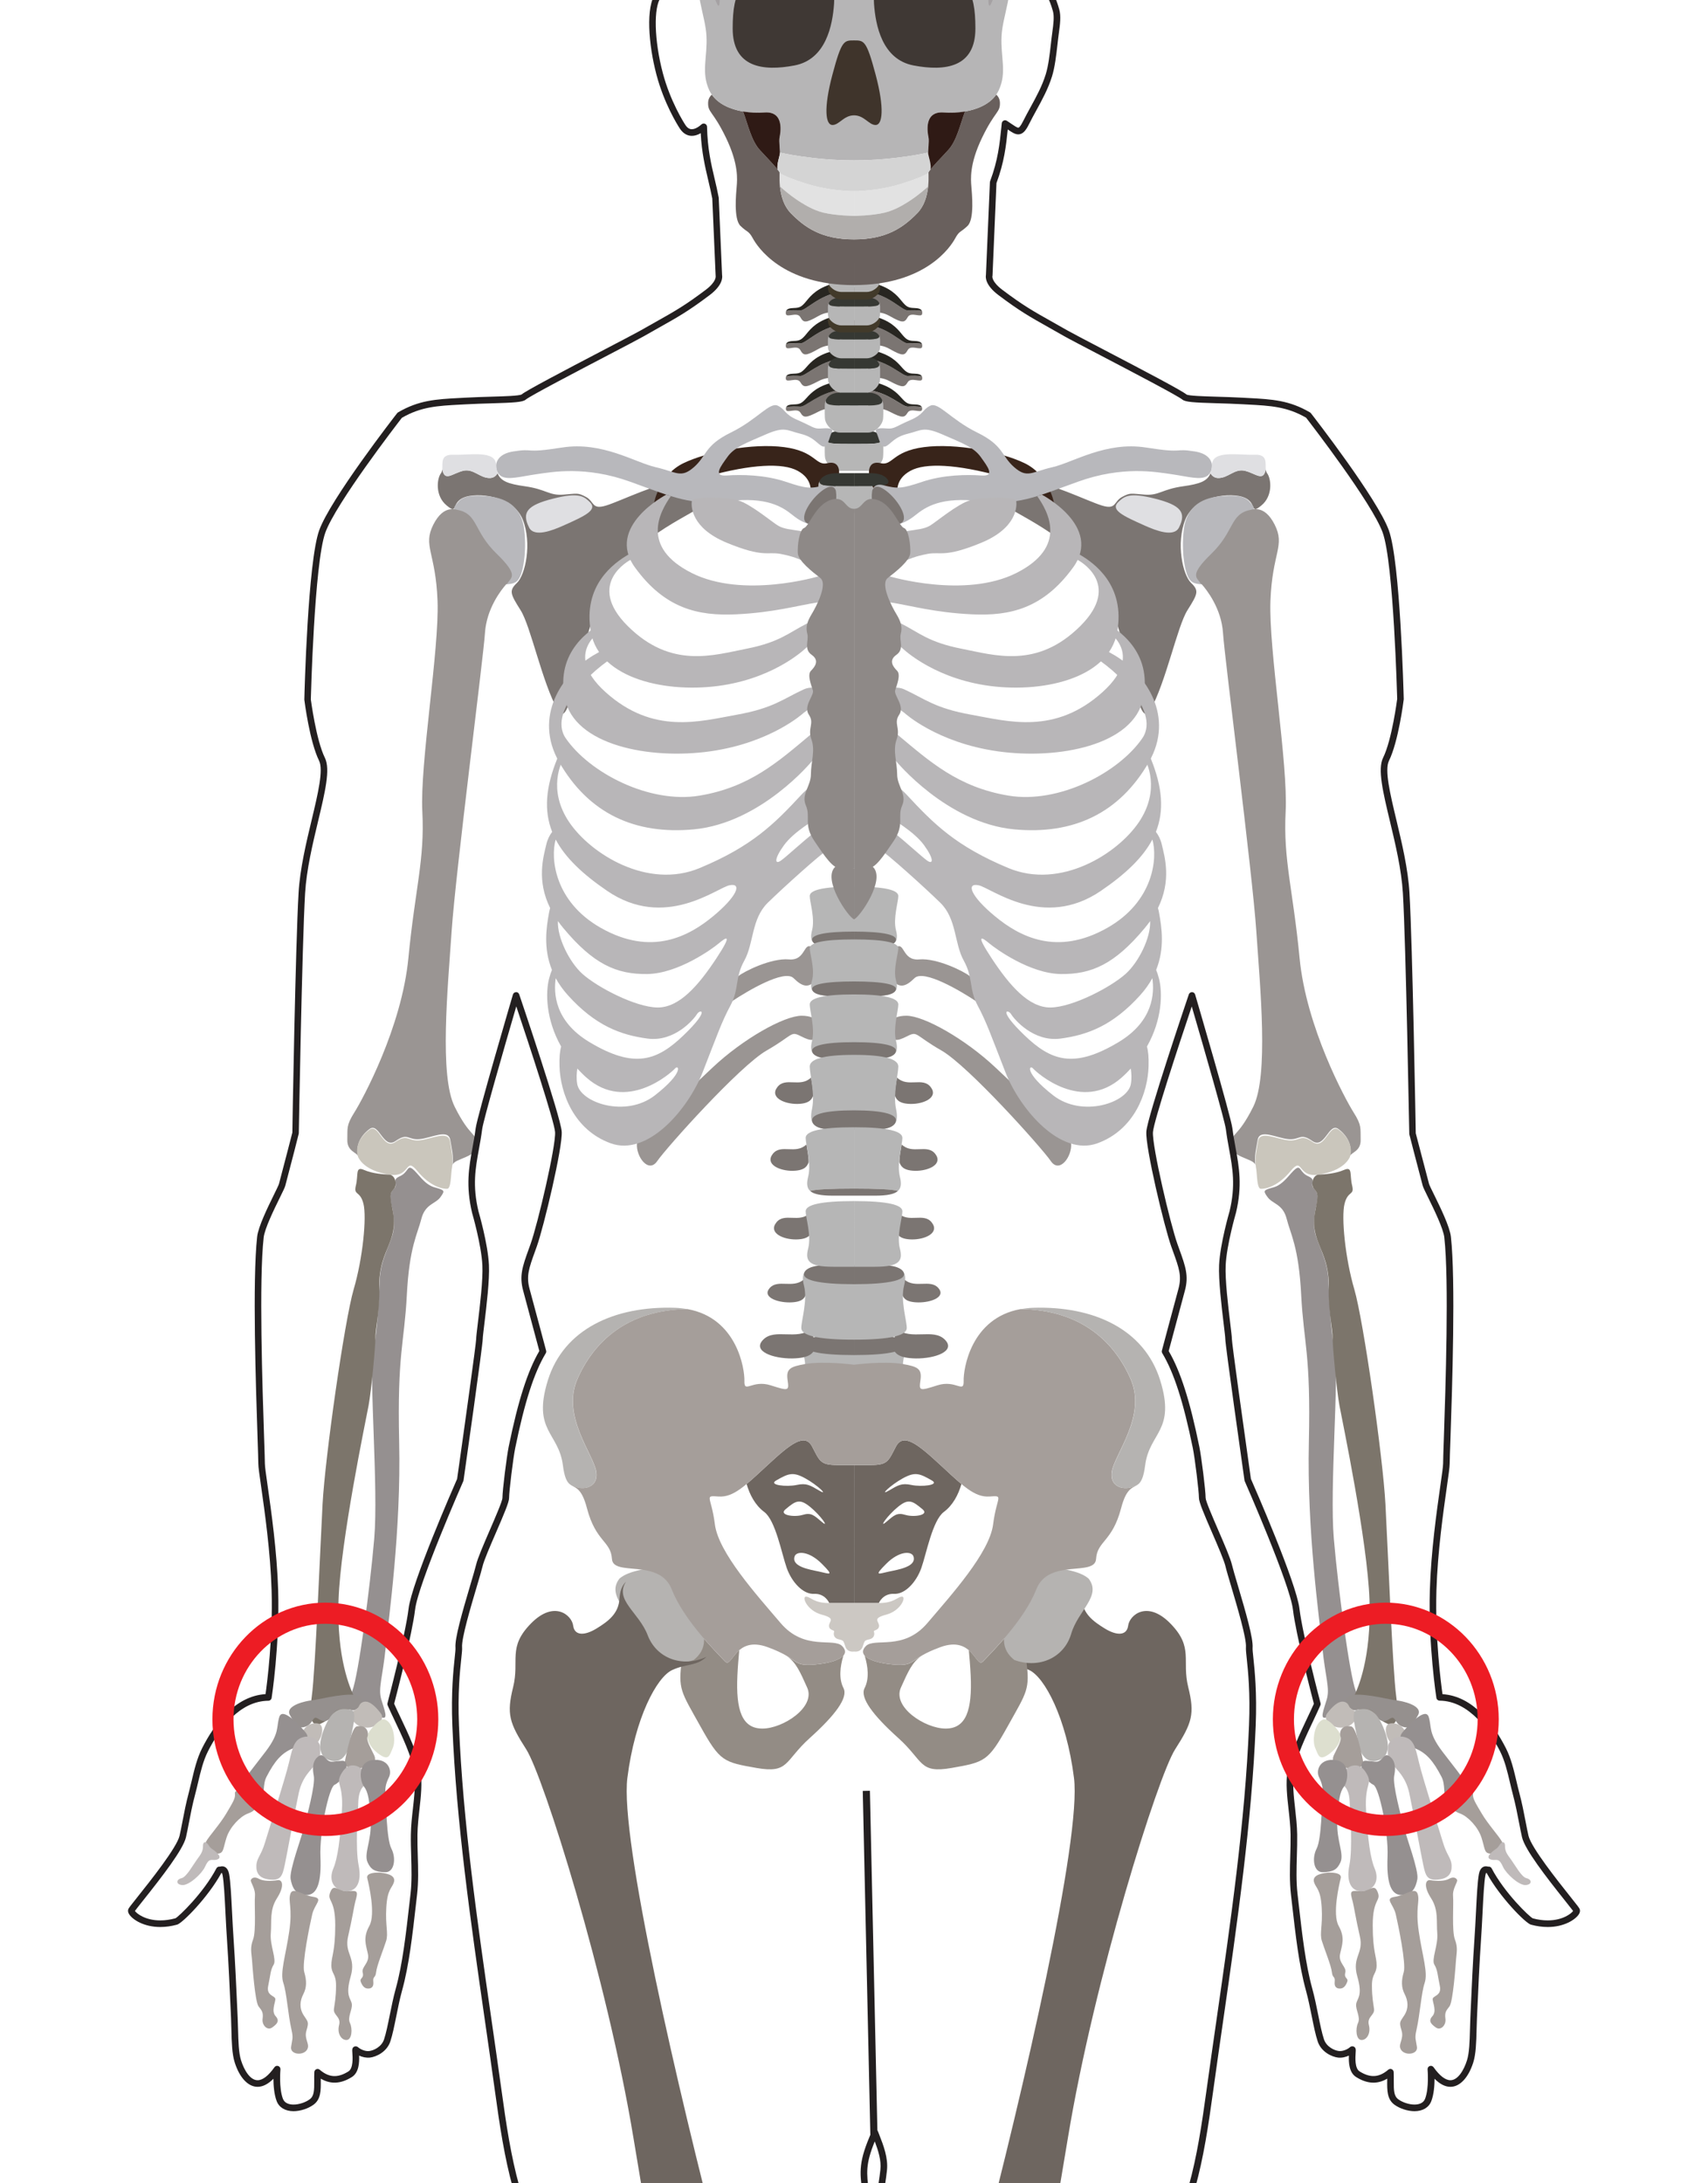 <?xml version="1.0" encoding="utf-8"?>
<!-- Generator: Adobe Illustrator 17.0.0, SVG Export Plug-In . SVG Version: 6.00 Build 0)  -->
<!DOCTYPE svg PUBLIC "-//W3C//DTD SVG 1.1//EN" "http://www.w3.org/Graphics/SVG/1.1/DTD/svg11.dtd">
<svg version="1.1" id="Слой_1" xmlns="http://www.w3.org/2000/svg" xmlns:xlink="http://www.w3.org/1999/xlink" x="0px" y="0px"
	 width="64.8px" height="82.8px" viewBox="0 0 64.8 82.8" enable-background="new 0 0 64.8 82.8" xml:space="preserve">
<path fill="#6E6660" d="M34.427,92.918c1.177-0.806,1.068-0.905,2.742-7.304c1.675-6.4,3.867-15.902,3.577-18.188
	c-0.289-2.286-1.117-3.819-1.696-4.089c-0.546-0.255-0.914-0.137-1.305-0.501c0.923,0.423,1.896,0.053,2.229-0.82
	c0.332-0.872,1.276-1.337,0.823-2.034c0.161,0.165,0.231,0.371,0.248,0.65c0.034,0.562,0.421,0.852,0.869,1.127
	c0.447,0.275,0.837,0.285,0.888-0.11c0.051-0.395,0.722-0.982,1.608-0.073c0.886,0.908,0.418,1.391,0.671,2.409
	c0.252,1.018,0.148,1.35-0.498,2.358c-0.646,1.008-3.063,8.647-4.068,14.739c-1.006,6.093-1.867,10.339-1.018,11.844
	c0.849,1.505,1.061,1.042,1.05,2.299c-0.011,1.257,0.453,2.073-0.341,2.1c-0.794,0.028-1.841,0.305-2.677,0.509
	c-0.837,0.204-1.333-0.194-2.388-0.188c-1.056,0.007-1.957-0.453-1.774-1.667C33.549,94.767,33.25,93.725,34.427,92.918z"/>
<path fill="#363833" d="M31.884,16.341c-0.242,0-0.465,0.078-0.553,0.29c-0.042,0.215,0.305,0.207,1.07,0.207v-0.497H31.884
	L31.884,16.341z M32.918,16.341c0.242,0,0.465,0.078,0.553,0.29c0.042,0.215-0.306,0.207-1.07,0.207v-0.497H32.918z"/>
<path fill="#B6B6B6" d="M33.471,16.631c0.025,0.061,0.041,0.131,0.041,0.216c0,0.163,0.007,0.445-0.018,0.544
	c-0.051,0.204-0.293,0.466-0.556,0.466h-0.537v-0.662v-0.358C33.165,16.838,33.513,16.847,33.471,16.631L33.471,16.631z
	 M31.331,16.631c-0.025,0.061-0.041,0.131-0.041,0.216c0,0.163-0.007,0.445,0.018,0.544c0.051,0.204,0.294,0.466,0.556,0.466h0.537
	v-0.662v-0.358C31.636,16.838,31.289,16.847,31.331,16.631z"/>
<path fill="#282621" d="M33.322,14.533c0.59,0.177,0.791,0.469,0.931,0.614c0.139,0.145,0.212,0.185,0.423,0.19
	c0.156,0.003,0.262,0.027,0.297,0.1c-0.167-0.03-0.352-0.026-0.534-0.016c-0.212,0.011-0.704-0.527-1.502-0.629v-0.258
	C32.938,14.533,33.139,14.478,33.322,14.533z"/>
<path fill="#7B7572" d="M34.973,15.436c0.013,0.026,0.017,0.058,0.009,0.099c-0.028,0.154-0.423-0.086-0.546,0.113
	c-0.122,0.199-0.195,0.217-0.685-0.036c-0.491-0.253-0.814-0.032-0.814-0.032V14.79c0.798,0.102,1.29,0.64,1.502,0.629
	C34.621,15.41,34.807,15.406,34.973,15.436z"/>
<path fill="#7B7572" d="M34.977,11.792c0.013,0.029,0.017,0.064,0.01,0.109c-0.028,0.169-0.424-0.095-0.547,0.124
	c-0.123,0.219-0.195,0.239-0.687-0.04c-0.491-0.279-0.815-0.035-0.815-0.035v-0.871c0.799,0.113,1.292,0.707,1.504,0.694
	C34.624,11.762,34.81,11.758,34.977,11.792z"/>
<path fill="#282621" d="M33.323,10.795c0.591,0.195,0.793,0.518,0.932,0.677c0.139,0.159,0.212,0.204,0.424,0.209
	c0.156,0.004,0.263,0.03,0.297,0.11c-0.167-0.034-0.353-0.029-0.535-0.018c-0.212,0.013-0.705-0.581-1.504-0.694v-0.284
	C32.938,10.795,33.139,10.735,33.323,10.795z"/>
<path fill="#7B7572" d="M29.825,11.792c-0.013,0.029-0.017,0.064-0.01,0.109c0.028,0.169,0.424-0.095,0.547,0.124
	c0.123,0.219,0.195,0.239,0.687-0.04c0.491-0.279,0.815-0.035,0.815-0.035v-0.871c-0.799,0.113-1.292,0.707-1.504,0.694
	C30.178,11.762,29.992,11.758,29.825,11.792z"/>
<path fill="#282621" d="M31.479,10.795c-0.591,0.195-0.793,0.518-0.932,0.677c-0.139,0.159-0.212,0.204-0.424,0.209
	c-0.156,0.004-0.263,0.03-0.298,0.11c0.167-0.034,0.353-0.029,0.535-0.018c0.212,0.013,0.705-0.581,1.504-0.694v-0.284
	C31.864,10.795,31.663,10.735,31.479,10.795z"/>
<path fill="#7B7572" d="M34.977,13.041c0.013,0.029,0.017,0.064,0.01,0.109c-0.028,0.169-0.424-0.095-0.547,0.124
	c-0.123,0.219-0.195,0.239-0.687-0.04c-0.491-0.279-0.815-0.035-0.815-0.035v-0.871c0.799,0.113,1.292,0.707,1.504,0.694
	C34.624,13.012,34.81,13.007,34.977,13.041z"/>
<path fill="#282621" d="M33.323,12.044c0.591,0.195,0.793,0.518,0.932,0.677c0.139,0.159,0.212,0.204,0.424,0.209
	c0.156,0.004,0.263,0.03,0.297,0.11c-0.167-0.034-0.353-0.029-0.535-0.018c-0.212,0.013-0.705-0.581-1.504-0.694v-0.284
	C32.938,12.044,33.139,11.984,33.323,12.044z"/>
<path fill="#7B7572" d="M34.977,14.275c0.013,0.027,0.017,0.06,0.01,0.101c-0.028,0.158-0.424-0.088-0.547,0.116
	c-0.123,0.204-0.195,0.223-0.687-0.037c-0.491-0.26-0.815-0.032-0.815-0.032V13.61c0.799,0.105,1.292,0.659,1.504,0.647
	C34.624,14.247,34.81,14.243,34.977,14.275z"/>
<path fill="#282621" d="M33.323,13.345c0.591,0.182,0.793,0.483,0.932,0.631c0.139,0.148,0.212,0.19,0.424,0.195
	c0.156,0.004,0.263,0.028,0.297,0.103c-0.167-0.032-0.353-0.027-0.535-0.017c-0.212,0.012-0.705-0.542-1.504-0.647v-0.265
	C32.938,13.345,33.139,13.289,33.323,13.345z"/>
<path fill="#B6B6B6" d="M32.401,53.493c1.41,0,2.001-0.166,2.001-0.442c0-0.276-0.243-1.049-0.104-1.601
	c0.139-0.552-0.026-0.791-1.035-0.791h-0.862V53.493L32.401,53.493z M32.401,53.493c-1.41,0-2.001-0.166-2.001-0.442
	c0-0.276,0.244-1.049,0.104-1.601c-0.139-0.552,0.026-0.791,1.036-0.791h0.861V53.493z"/>
<path fill="#916754" d="M29.522,62.633c0.007,0.004,0.017,0.008,0.026,0.013C29.539,62.642,29.532,62.638,29.522,62.633z"/>
<path fill="#938C85" d="M32,62.781c-0.138,0.17-0.528,0.296-1.084,0.345c-0.653,0.058-0.646-0.075-1.078-0.329
	c0.359,0.237,0.515,0.602,0.786,1.205c0.331,0.737-0.916,1.553-1.699,1.553c-0.784,0-1.008-0.717-0.949-2.011
	c0.017-0.38,0.049-0.697,0.071-0.961c-0.287,0.245-0.385,0.594-0.543,0.423c-0.15-0.162-0.596-0.602-1.046-1.16
	c-0.288,0.23-0.518,0.583-0.585,1.08c-0.156,1.155-0.039,1.215,0.701,2.546c0.74,1.331,0.876,1.356,2.123,1.576
	c1.247,0.219,1.052-0.259,2.026-1.135c0.974-0.876,1.461-1.534,1.279-1.892C31.818,63.664,31.87,63.206,32,62.781z"/>
<path fill="#B5B3B1" d="M24.162,61.961c0.263,0.896,1.204,1.341,2.158,0.992c0.026-0.021,0.052-0.042,0.077-0.066
	c0.453-0.418,0.453-1.03-0.219-2.046c-0.672-1.016-1.287-1.426-1.839-1.312c-0.398,0.082-0.663,0.186-0.838,0.339
	C22.994,60.528,23.899,61.066,24.162,61.961z"/>
<path fill="#7B7572" d="M30.727,46.005c-0.407,0.395-0.97-0.036-1.276,0.359c-0.307,0.395,0.263,0.649,0.76,0.641
	c0.497-0.007,0.545-0.215,0.59-0.29C30.845,46.639,30.727,46.005,30.727,46.005z"/>
<path fill="#7B7572" d="M30.77,40.866c-0.407,0.396-0.97-0.036-1.276,0.359c-0.307,0.395,0.263,0.648,0.76,0.641
	c0.497-0.008,0.545-0.215,0.59-0.291C30.889,41.5,30.77,40.866,30.77,40.866z"/>
<path fill="#7B7572" d="M30.595,43.402c-0.407,0.396-0.969-0.036-1.277,0.359c-0.307,0.395,0.263,0.649,0.76,0.641
	c0.497-0.008,0.545-0.215,0.59-0.291C30.714,44.037,30.595,43.402,30.595,43.402z"/>
<path fill="#7B7572" d="M30.483,48.533c-0.407,0.34-0.97-0.03-1.277,0.309c-0.307,0.339,0.263,0.557,0.76,0.551
	c0.497-0.007,0.545-0.185,0.59-0.25C30.601,49.078,30.483,48.533,30.483,48.533z"/>
<path fill="#7B7572" d="M30.796,50.402c-0.587,0.441-1.397-0.04-1.838,0.401c-0.442,0.44,0.379,0.723,1.094,0.715
	c0.716-0.008,0.784-0.24,0.85-0.324C30.966,51.11,30.796,50.402,30.796,50.402z"/>
<path fill="#7B7572" d="M26.103,18.129c-1.18,0.181-2.525,0.86-3.095,1.039c-0.57,0.18-0.453-0.15-0.775-0.321
	c-0.321-0.171-0.321-0.128-0.865-0.088c-0.544,0.04-0.639-0.204-1.457-0.318c-0.63-0.088-0.921-0.195-1.033-0.494
	c-0.06,0.107-0.158,0.178-0.287,0.182c-0.387,0.011-0.623-0.375-1.032-0.271c-0.409,0.104-0.692,0.424-0.78-0.063
	c-0.005,0.058-0.017,0.11-0.048,0.15c-0.156,0.201-0.234,0.855,0.214,1.224c0.448,0.369,0.156-0.09,0.643-0.298
	c0.487-0.208,1.87-0.091,2.24,0.825c0.37,0.916,0.097,2.111-0.214,2.409c-0.312,0.299-0.253,0.418,0.136,1.035
	c0.39,0.617,0.813,2.729,1.416,3.803c0.466,0.831,0.746-2.265,1.623-4.281c0.877-2.016,2.893-2.867,3.9-3.494
	C27.697,18.541,27.283,17.948,26.103,18.129z"/>
<path fill="#38241A" d="M31.39,17.566c-0.459,0.107-0.43-0.449-1.638-0.609c-1.208-0.159-2.931,0.176-3.827,0.611
	c-0.896,0.435-1.139,1.46-1.139,1.729c0,0.269,0.389-0.777,2.055-1.235c1.665-0.458,2.857-0.519,3.425-0.205
	c0.568,0.314,0.509,0.77,0.48,1.012c-0.029,0.242,0.37,0.158,0.721-0.111C31.817,18.491,32.113,17.398,31.39,17.566z"/>
<path fill="#7B7572" d="M29.825,13.041c-0.013,0.029-0.017,0.064-0.01,0.109c0.028,0.169,0.424-0.095,0.547,0.124
	c0.123,0.219,0.195,0.239,0.687-0.04c0.491-0.279,0.815-0.035,0.815-0.035v-0.871c-0.799,0.113-1.292,0.707-1.504,0.694
	C30.178,13.012,29.992,13.007,29.825,13.041z"/>
<path fill="#282621" d="M31.479,12.044c-0.591,0.195-0.793,0.518-0.932,0.677c-0.139,0.159-0.212,0.204-0.424,0.209
	c-0.156,0.004-0.263,0.03-0.298,0.11c0.167-0.034,0.353-0.029,0.535-0.018c0.212,0.013,0.705-0.581,1.504-0.694v-0.284
	C31.864,12.044,31.663,11.984,31.479,12.044z"/>
<path fill="#7B7572" d="M29.825,14.275c-0.013,0.027-0.017,0.06-0.01,0.101c0.028,0.158,0.424-0.088,0.547,0.116
	c0.123,0.204,0.195,0.223,0.687-0.037c0.491-0.26,0.815-0.032,0.815-0.032V13.61c-0.799,0.105-1.292,0.659-1.504,0.647
	C30.178,14.247,29.992,14.243,29.825,14.275z"/>
<path fill="#282621" d="M31.479,13.345c-0.591,0.182-0.793,0.483-0.932,0.631c-0.139,0.148-0.212,0.19-0.424,0.195
	c-0.156,0.004-0.263,0.028-0.298,0.103c0.167-0.032,0.353-0.027,0.535-0.017c0.212,0.012,0.705-0.542,1.504-0.647v-0.265
	C31.864,13.345,31.663,13.289,31.479,13.345z"/>
<path fill="#7B7572" d="M29.829,15.436c-0.013,0.026-0.017,0.058-0.009,0.099c0.028,0.154,0.423-0.086,0.546,0.113
	c0.122,0.199,0.195,0.217,0.685-0.036c0.491-0.253,0.814-0.032,0.814-0.032V14.79c-0.798,0.102-1.29,0.64-1.502,0.629
	C30.181,15.41,29.996,15.406,29.829,15.436z"/>
<path fill="#282621" d="M31.48,14.533c-0.59,0.177-0.791,0.469-0.931,0.614c-0.139,0.145-0.212,0.185-0.423,0.19
	c-0.156,0.003-0.262,0.027-0.297,0.1c0.167-0.03,0.352-0.026,0.534-0.016c0.212,0.011,0.704-0.527,1.502-0.629v-0.258
	C31.864,14.533,31.664,14.478,31.48,14.533z"/>
<path fill="#B6B6B6" d="M31.098,18.234c-0.031,0.061-0.051,0.131-0.051,0.215c0,0.164-0.008,0.445,0.022,0.545
	c0.063,0.204,0.358,0.466,0.678,0.466h0.654h0.655c0.32,0,0.614-0.262,0.677-0.466c0.03-0.1,0.022-0.381,0.022-0.545
	c0-0.084-0.019-0.154-0.05-0.215c0.051,0.215-0.372,0.207-1.304,0.207C31.47,18.441,31.046,18.45,31.098,18.234z"/>
<path fill="#B8B8BC" d="M31.715,18.63c0.049,0.382-0.014,0.568-0.387,1.001c-0.373,0.433-0.84,0.239-1.249-0.09
	c-0.409-0.328-0.979-0.702-2.44-0.538c-1.461,0.164-2.031-0.119-3.725-0.732c-1.695-0.612-2.965-0.373-3.579-0.284
	c-0.614,0.09-1.052,0.224-1.315,0.075c-0.263-0.149-0.394-0.806,0.453-0.941c0.847-0.135,0.336,0.09,1.855-0.149
	c1.519-0.239,2.761,0.567,3.55,0.747c0.789,0.179,0.95,0.433,1.446,0c0.497-0.433,0.395-0.821,1.402-1.314
	c1.008-0.493,1.472-1.169,1.782-1.019c0.311,0.149,0.224,0.318,0.76,0.547c0.536,0.229,0.604,0.338,0.857,0.318
	c0.254-0.02,0.528-0.03,0.43,0.154c-0.098,0.184-0.147,0.612-0.351,0.523c-0.205-0.09-0.312-0.349-0.837-0.478
	c-0.526-0.129-0.594-0.289-1.325,0.03c-0.73,0.319-1.179,0.478-1.441,0.846c-0.263,0.368-0.565,0.747-0.029,0.707
	c0.536-0.04,1.445-0.03,2.242,0.239c0.797,0.269,0.95,0.265,1.477,0.13C31.546,18.335,31.693,18.458,31.715,18.63z"/>
<path fill="#7B7572" d="M31.715,18.63c-0.002-0.016-0.006-0.032-0.011-0.047c-0.043-0.089-0.159-0.273-0.588,0.085
	c-0.43,0.358-0.833,1.051-0.462,1.19c0.237,0.059,0.47,0.011,0.675-0.227C31.701,19.197,31.763,19.012,31.715,18.63z"/>
<path fill="#B8B6B8" d="M30.399,20.142c-0.401-0.063-0.657-0.078-0.876-0.205c-0.219-0.127-1.053-0.831-1.527-0.964
	c-0.474-0.133-1.726-0.15-1.75,0.03c-0.024,0.18-0.046,1.016,1.334,1.584c1.38,0.568,1.534,0.329,2.023,0.418
	c0.489,0.09,0.777,0.229,0.777,0.229L30.399,20.142z"/>
<path fill="#B8B6B8" d="M25.451,18.815c-0.42,0.599-1.165,1.928,0.789,2.914c1.954,0.986,4.805,0.13,4.805,0.13l0.801,0.102
	c0,0-0.05,0.767-0.817,0.884c-0.767,0.116-1.665,0.385-3.104,0.453c-1.439,0.067-2.702-0.217-3.834-1.777
	c-1.132-1.561,1.186-2.761,1.186-2.761L25.451,18.815z"/>
<path fill="#B8B6B8" d="M30.631,23.638c-0.716,0.362-1.047,0.716-2.312,0.965c-1.265,0.249-2.862,0.767-4.498-0.856
	c-1.636-1.623,0.096-2.513,0.096-2.513s0.463-0.517-0.079-0.201c-0.543,0.316-1.74,1.162-1.419,2.944
	c0.321,1.782,2.912,2.34,5.006,2.011c2.094-0.329,3.197-1.455,3.197-1.455s0.611-0.467,0.562-0.735
	C31.135,23.528,30.821,23.543,30.631,23.638z"/>
<path fill="#B8B6B8" d="M30.498,26.142c-0.791,0.363-1.156,0.716-2.553,0.965c-1.397,0.249-3.161,0.767-4.968-0.856
	c-1.807-1.623,0.106-2.513,0.106-2.513s0.511-0.517-0.088-0.201c-0.599,0.316-1.922,1.162-1.567,2.944
	c0.355,1.782,3.216,2.34,5.528,2.011c2.312-0.329,3.531-1.455,3.531-1.455s0.674-0.466,0.621-0.735
	C31.054,26.032,30.707,26.046,30.498,26.142z"/>
<path fill="#B8B6B8" d="M30.742,27.868c-1.211,1.011-2.29,1.987-4.199,2.305c-1.909,0.318-4.178-0.866-5.079-2.175
	c-0.755-1.098,1.309-2.903,2.191-3.285c0.882-0.383,0.039-0.577-1.159,0.149c-1.198,0.727-2.259,2.33-1.286,4.032
	c1.12,1.958,2.882,2.769,5.113,2.559c2.564-0.242,4.488-2.595,4.488-2.595s0.615-0.501,0.577-0.82
	C31.349,27.719,31.034,27.625,30.742,27.868z"/>
<path fill="#DFDFE2" d="M17.559,17.858c0.409-0.104,0.646,0.282,1.033,0.271c0.129-0.004,0.226-0.075,0.287-0.182
	c-0.034-0.089-0.052-0.195-0.057-0.324c-0.024-0.56-0.999-0.357-1.622-0.378c-0.5-0.017-0.399,0.315-0.419,0.55
	C16.868,18.282,17.15,17.961,17.559,17.858z"/>
<path fill="#DFDFE2" d="M20.072,20.004c0.195,0.388,0.893,0.11,1.297-0.07c0.843-0.376,1.327-0.601,0.997-0.905
	c-0.219-0.201-0.396-0.369-1.38-0.119C20.001,19.159,19.784,19.43,20.072,20.004z"/>
<path fill="#9A9593" d="M30.853,35.961c-0.388-0.326-0.248,0.484-0.92,0.424c-0.672-0.06-1.7,0.454-1.916,0.63
	c-0.217,0.177-0.768,1.305-0.222,0.942c0.546-0.363,1.963-1.21,2.313-0.861c0.351,0.349,0.584,0.374,0.833,0.077
	C31.189,36.878,30.969,36.06,30.853,35.961z"/>
<path fill="#9A9593" d="M24.166,43.37c-0.046,0.476,0.434,1.154,0.77,0.662c0.336-0.493,3.126-3.608,4.149-4.193
	c1.023-0.585,0.891-0.75,1.3-0.541c0.409,0.209,0.534,0.185,0.669-0.087c0.135-0.271,0.032-0.69-0.639-0.69
	c-0.672,0-2.235,0.887-3.375,1.959C25.9,41.553,24.187,43.159,24.166,43.37z"/>
<path fill="#B6B6B6" d="M31.448,13.801c-0.023,0.054-0.037,0.117-0.037,0.192c0,0.145-0.006,0.396,0.016,0.485
	c0.046,0.182,0.261,0.416,0.495,0.416h0.478v-0.59v-0.319C31.72,13.985,31.411,13.993,31.448,13.801L31.448,13.801z M33.354,13.801
	c0.022,0.054,0.037,0.117,0.037,0.192c0,0.145,0.006,0.396-0.016,0.485c-0.046,0.182-0.261,0.416-0.495,0.416h-0.478v-0.59v-0.319
	C33.082,13.985,33.392,13.993,33.354,13.801z"/>
<path fill="#363833" d="M31.941,13.543c-0.216,0-0.414,0.069-0.493,0.258c-0.037,0.192,0.272,0.184,0.953,0.184v-0.442H31.941
	L31.941,13.543z M32.862,13.543c0.215,0,0.414,0.069,0.493,0.258c0.038,0.192-0.272,0.184-0.953,0.184v-0.442H32.862z"/>
<path fill="#B6B6B6" d="M31.448,12.732c-0.023,0.043-0.037,0.092-0.037,0.151c0,0.114-0.006,0.311,0.016,0.38
	c0.046,0.143,0.261,0.326,0.495,0.326h0.478v-0.463v-0.25C31.72,12.877,31.411,12.883,31.448,12.732L31.448,12.732z M33.354,12.732
	c0.022,0.043,0.037,0.092,0.037,0.151c0,0.114,0.006,0.311-0.016,0.38c-0.046,0.143-0.261,0.326-0.495,0.326h-0.478v-0.463v-0.25
	C33.082,12.877,33.392,12.883,33.354,12.732z"/>
<path fill="#363833" d="M31.941,12.53c-0.216,0-0.414,0.054-0.493,0.203c-0.037,0.151,0.272,0.145,0.953,0.145V12.53H31.941
	L31.941,12.53z M32.862,12.53c0.215,0,0.414,0.054,0.493,0.203c0.038,0.151-0.272,0.145-0.953,0.145V12.53H32.862z"/>
<path fill="#363833" d="M31.884,14.889c-0.242,0-0.465,0.078-0.553,0.29c-0.042,0.215,0.305,0.207,1.07,0.207v-0.497H31.884
	L31.884,14.889z M32.918,14.889c0.242,0,0.465,0.078,0.553,0.29c0.042,0.215-0.306,0.207-1.07,0.207v-0.497H32.918z"/>
<path fill="#B8B6B8" d="M30.999,31.485c-0.628,0.495-1.139,0.988-1.373,1.153c-0.234,0.164-0.263-0.06,0.117-0.583
	c0.38-0.523,1.198-0.986,1.446-1.15c0.248-0.164,0.248-1.881-0.789-0.761c-1.037,1.12-1.885,1.956-3.857,2.777
	c-1.972,0.821-4.137-0.536-4.952-1.747c-0.816-1.212-0.321-2.285-0.146-2.494c0.175-0.209-0.194-0.178-0.302,0.087
	c-0.443,1.089-0.513,1.977-0.194,2.781c-0.088,0.113-0.174,0.273-0.219,0.462c-0.119,0.497-0.377,1.378,0.142,2.427
	c-0.015,0.051-0.03,0.106-0.041,0.171c-0.105,0.571-0.222,1.353,0.109,2.176c-0.035,0.083-0.072,0.192-0.109,0.333
	c-0.136,0.528-0.125,1.544,0.459,2.574c-0.049,0.165-0.073,0.407-0.063,0.741c0.029,1.016,0.54,2.419,1.943,2.927
	c1.402,0.508,2.936-1.284,3.491-2.703c0.555-1.419,0.716-1.897,1.052-2.524c0.336-0.627,0.161-1.045,0.526-1.702
	c0.365-0.657,0.263-1.583,0.891-2.195c0.628-0.612,1.972-1.822,2.337-2.061C31.831,31.936,31.627,30.989,30.999,31.485
	L30.999,31.485z M24.849,41.538L24.849,41.538c-1.11,0.866-2.834,0.279-2.951-0.433c-0.035-0.212-0.021-0.405,0.005-0.58
	c0.107,0.115,0.22,0.23,0.346,0.341c1.519,1.344,3.214-0.179,3.36-0.344C25.754,40.358,25.959,40.672,24.849,41.538L24.849,41.538z
	 M25.944,39.253L25.944,39.253c-1.023,0.986-1.885,1.284-3.579,0.269c-1.332-0.798-1.363-1.87-1.281-2.424
	c0.117,0.215,0.269,0.432,0.463,0.647c1.037,1.15,2.001,1.508,3.024,1.643c1.022,0.134,1.753-0.732,1.87-0.926
	C26.558,38.267,26.967,38.267,25.944,39.253L25.944,39.253z M27.171,36.356L27.171,36.356c-0.672,1.016-1.402,1.867-2.235,1.852
	c-0.833-0.015-2.264-0.762-2.834-1.269c-0.499-0.445-0.964-1.381-0.935-2.008c0.061,0.086,0.128,0.173,0.201,0.261
	c1.143,1.374,2.019,1.762,3.188,1.747c1.169-0.015,2.469-0.956,2.717-1.165C27.522,35.565,27.843,35.34,27.171,36.356L27.171,36.356
	z M27.055,34.748L27.055,34.748c-0.916,0.757-2.337,1.533-4.266,0.438c-1.752-0.995-1.911-2.64-1.707-3.348
	c0.357,0.676,1.004,1.301,1.955,1.949c2.191,1.493,4.154-0.115,4.64-0.214C28.165,33.474,27.97,33.991,27.055,34.748z"/>
<path fill="#B6B6B6" d="M32.401,33.623c-1.183,0-1.68,0.134-1.68,0.358c0,0.224,0.204,0.851,0.088,1.299
	c-0.117,0.448,0.022,0.642,0.869,0.642h0.723V33.623L32.401,33.623z M32.401,33.623c1.183,0,1.68,0.134,1.68,0.358
	c0,0.224-0.204,0.851-0.088,1.299c0.117,0.448-0.022,0.642-0.869,0.642h-0.723V33.623z"/>
<path fill="#B6B6B6" d="M31.331,15.179c-0.025,0.061-0.041,0.131-0.041,0.216c0,0.163-0.007,0.445,0.018,0.544
	c0.051,0.205,0.294,0.466,0.556,0.466h0.537v-0.662v-0.357C31.636,15.386,31.289,15.394,31.331,15.179L31.331,15.179z
	 M33.471,15.179c0.025,0.061,0.041,0.131,0.041,0.216c0,0.163,0.007,0.445-0.018,0.544c-0.051,0.205-0.293,0.466-0.556,0.466h-0.537
	v-0.662v-0.357C33.165,15.386,33.513,15.394,33.471,15.179z"/>
<path fill="#7B7572" d="M31.678,35.923h0.723V35.33c-1.102,0-1.78,0.121-1.546,0.412C30.97,35.866,31.22,35.923,31.678,35.923z"/>
<path fill="#B5B3B1" d="M22.618,55.819c-0.097-0.657-1.325-2.111-0.721-3.504c0.603-1.391,1.86-2.64,4.183-2.666
	c-0.148-0.027-0.304-0.047-0.473-0.052c-2.308-0.075-4.222,0.821-4.821,2.748c-0.599,1.926,0.409,1.971,0.57,3.226
	c0.054,0.425,0.138,0.6,0.237,0.697C22.004,56.58,22.716,56.476,22.618,55.819z"/>
<path fill="#6E6660" d="M31.758,55.56c-0.643,0-0.662-0.159-0.945-0.697c-0.283-0.538-0.827-0.1-1.689,0.697
	c-0.313,0.29-0.57,0.531-0.798,0.72c0.119,0.412,0.326,0.805,0.669,1.06c0.431,0.321,0.665,1.598,0.854,2.128
	c0.19,0.53,0.614,1,1.037,0.978c0.424-0.022,0.577,0.351,0.577,0.351h0.937V55.56H31.758L31.758,55.56z M33.044,55.56
	c0.643,0,0.662-0.159,0.945-0.697c0.282-0.538,0.828-0.1,1.689,0.697c0.313,0.29,0.57,0.531,0.798,0.72
	c-0.119,0.412-0.326,0.805-0.668,1.06c-0.431,0.321-0.665,1.598-0.854,2.128c-0.19,0.53-0.614,1-1.037,0.978
	c-0.424-0.022-0.577,0.351-0.577,0.351h-0.937V55.56H33.044L33.044,55.56z M35.357,56.147L35.357,56.147
	c-0.473-0.273-0.642-0.338-1.11-0.08c-0.468,0.259-0.896,0.677-0.536,0.468c0.361-0.209,0.487-0.299,0.867-0.219
	C34.958,56.396,35.663,56.324,35.357,56.147L35.357,56.147z M35.006,57.243L35.006,57.243c-0.398-0.336-0.541-0.416-0.935-0.098
	c-0.394,0.318-0.755,0.832-0.451,0.575c0.304-0.257,0.41-0.367,0.73-0.269C34.67,57.549,35.264,57.461,35.006,57.243L35.006,57.243z
	 M33.721,59.602L33.721,59.602c0.38-0.08,1.061-0.189,0.935-0.577c-0.067-0.204-0.536-0.219-1.032,0.279
	C33.127,59.801,33.341,59.681,33.721,59.602L33.721,59.602z M29.445,56.147L29.445,56.147c0.473-0.273,0.643-0.338,1.11-0.08
	c0.468,0.259,0.896,0.677,0.535,0.468c-0.36-0.209-0.487-0.299-0.866-0.219C29.845,56.396,29.139,56.324,29.445,56.147
	L29.445,56.147z M29.797,57.243L29.797,57.243c0.398-0.336,0.541-0.416,0.935-0.098c0.394,0.318,0.755,0.832,0.451,0.575
	c-0.304-0.257-0.41-0.367-0.73-0.269C30.133,57.549,29.539,57.461,29.797,57.243L29.797,57.243z M31.082,59.602L31.082,59.602
	c-0.38-0.08-1.062-0.189-0.935-0.577c0.067-0.204,0.535-0.219,1.032,0.279C31.676,59.801,31.461,59.681,31.082,59.602z"/>
<path fill="#CCC8C3" d="M32.401,60.796v1.837c0,0-0.243,0.05-0.326-0.18c-0.083-0.229-0.049-0.234-0.258-0.284
	c-0.209-0.05-0.195-0.219-0.171-0.289c0.024-0.07-0.19-0.04-0.195-0.219c-0.005-0.179,0.282-0.279-0.278-0.428
	c-0.56-0.15-0.769-0.692-0.589-0.682c0.18,0.01,0.282,0.244,0.879,0.244H32.401L32.401,60.796z M32.401,60.796v1.837
	c0,0,0.243,0.05,0.326-0.18c0.083-0.229,0.049-0.234,0.258-0.284c0.209-0.05,0.195-0.219,0.17-0.289
	c-0.024-0.07,0.19-0.04,0.195-0.219c0.005-0.179-0.282-0.279,0.277-0.428c0.56-0.15,0.77-0.692,0.589-0.682
	c-0.18,0.01-0.282,0.244-0.879,0.244H32.401z"/>
<path fill="#916754" d="M35.28,62.633c-0.007,0.004-0.016,0.008-0.026,0.013C35.263,62.642,35.271,62.638,35.28,62.633z"/>
<path fill="#938C85" d="M32.803,62.781c0.137,0.17,0.528,0.296,1.084,0.345c0.653,0.058,0.646-0.075,1.078-0.329
	c-0.359,0.237-0.515,0.602-0.786,1.205c-0.331,0.737,0.916,1.553,1.699,1.553c0.784,0,1.008-0.717,0.949-2.011
	c-0.017-0.38-0.049-0.697-0.071-0.961c0.287,0.245,0.385,0.594,0.543,0.423c0.15-0.162,0.596-0.602,1.046-1.16
	c0.288,0.23,0.518,0.583,0.585,1.08c0.156,1.155,0.039,1.215-0.701,2.546c-0.74,1.331-0.876,1.356-2.123,1.576
	c-1.247,0.219-1.052-0.259-2.026-1.135c-0.974-0.876-1.461-1.534-1.279-1.892C32.985,63.664,32.932,63.206,32.803,62.781z"/>
<path fill="#B5B3B1" d="M40.64,61.961c-0.263,0.896-1.204,1.341-2.158,0.992c-0.026-0.021-0.052-0.042-0.077-0.066
	c-0.453-0.418-0.453-1.03,0.219-2.046c0.672-1.016,1.287-1.426,1.839-1.312c0.398,0.082,0.663,0.186,0.838,0.339
	C41.808,60.528,40.903,61.066,40.64,61.961z"/>
<path fill="#7B7572" d="M34.076,46.005c0.407,0.395,0.97-0.036,1.276,0.359c0.307,0.395-0.263,0.649-0.76,0.641
	c-0.497-0.007-0.545-0.215-0.59-0.29C33.957,46.639,34.076,46.005,34.076,46.005z"/>
<path fill="#7B7572" d="M34.032,40.866c0.407,0.396,0.97-0.036,1.277,0.359c0.307,0.395-0.263,0.648-0.76,0.641
	c-0.497-0.008-0.545-0.215-0.59-0.291C33.913,41.5,34.032,40.866,34.032,40.866z"/>
<path fill="#7B7572" d="M34.207,43.402c0.407,0.396,0.969-0.036,1.276,0.359c0.307,0.395-0.263,0.649-0.76,0.641
	c-0.497-0.008-0.545-0.215-0.59-0.291C34.088,44.037,34.207,43.402,34.207,43.402z"/>
<path fill="#7B7572" d="M34.32,48.533c0.407,0.34,0.97-0.03,1.276,0.309c0.307,0.339-0.263,0.557-0.76,0.551
	c-0.497-0.007-0.544-0.185-0.59-0.25C34.201,49.078,34.32,48.533,34.32,48.533z"/>
<path fill="#7B7572" d="M34.007,50.402c0.587,0.441,1.397-0.04,1.838,0.401c0.442,0.44-0.379,0.723-1.094,0.715
	c-0.716-0.008-0.784-0.24-0.85-0.324C33.836,51.11,34.007,50.402,34.007,50.402z"/>
<path fill="#7B7572" d="M38.699,18.129c1.18,0.181,2.525,0.86,3.095,1.039c0.57,0.18,0.453-0.15,0.775-0.321
	c0.321-0.171,0.321-0.128,0.865-0.088c0.544,0.04,0.639-0.204,1.457-0.318c0.63-0.088,0.921-0.195,1.033-0.494
	c0.06,0.107,0.158,0.178,0.287,0.182c0.387,0.011,0.623-0.375,1.032-0.271c0.409,0.104,0.692,0.424,0.78-0.063
	c0.005,0.058,0.017,0.11,0.048,0.15c0.156,0.201,0.234,0.855-0.214,1.224c-0.448,0.369-0.156-0.09-0.643-0.298
	c-0.487-0.208-1.87-0.091-2.24,0.825c-0.37,0.916-0.097,2.111,0.214,2.409c0.312,0.299,0.253,0.418-0.136,1.035
	c-0.39,0.617-0.813,2.729-1.416,3.803c-0.466,0.831-0.746-2.265-1.623-4.281c-0.877-2.016-2.893-2.867-3.9-3.494
	C37.105,18.541,37.519,17.948,38.699,18.129z"/>
<path fill="#38241A" d="M33.412,17.566c0.459,0.107,0.43-0.449,1.638-0.609c1.208-0.159,2.931,0.176,3.827,0.611
	c0.896,0.435,1.14,1.46,1.14,1.729c0,0.269-0.389-0.777-2.055-1.235c-1.665-0.458-2.857-0.519-3.425-0.205
	c-0.568,0.314-0.509,0.77-0.48,1.012c0.029,0.242-0.37,0.158-0.721-0.111C32.986,18.491,32.69,17.398,33.412,17.566z"/>
<path fill="#363833" d="M33.031,17.944c0.295,0,0.567,0.078,0.674,0.29c0.051,0.215-0.372,0.207-1.303,0.207v-0.497H33.031
	L33.031,17.944z M31.771,17.944c-0.295,0-0.567,0.078-0.674,0.29c-0.051,0.215,0.372,0.207,1.303,0.207v-0.497H31.771z"/>
<path fill="#B8B8BC" d="M33.088,18.63c-0.049,0.382,0.014,0.568,0.387,1.001c0.373,0.433,0.84,0.239,1.249-0.09
	c0.409-0.328,0.979-0.702,2.44-0.538c1.461,0.164,2.03-0.119,3.725-0.732c1.695-0.612,2.965-0.373,3.579-0.284
	c0.614,0.09,1.052,0.224,1.315,0.075c0.263-0.149,0.394-0.806-0.453-0.941c-0.847-0.135-0.336,0.09-1.855-0.149
	c-1.519-0.239-2.761,0.567-3.55,0.747c-0.789,0.179-0.95,0.433-1.446,0c-0.497-0.433-0.395-0.821-1.402-1.314
	c-1.008-0.493-1.472-1.169-1.782-1.019c-0.311,0.149-0.224,0.318-0.76,0.547c-0.536,0.229-0.604,0.338-0.857,0.318
	c-0.253-0.02-0.528-0.03-0.429,0.154c0.098,0.184,0.147,0.612,0.352,0.523c0.204-0.09,0.311-0.349,0.837-0.478
	c0.526-0.129,0.594-0.289,1.325,0.03c0.73,0.319,1.178,0.478,1.441,0.846c0.263,0.368,0.565,0.747,0.029,0.707
	c-0.536-0.04-1.445-0.03-2.242,0.239c-0.797,0.269-0.95,0.265-1.477,0.13C33.256,18.335,33.11,18.458,33.088,18.63z"/>
<path fill="#7B7572" d="M33.088,18.63c0.002-0.016,0.006-0.032,0.011-0.047c0.043-0.089,0.159-0.273,0.588,0.085
	c0.43,0.358,0.833,1.051,0.462,1.19c-0.237,0.059-0.47,0.011-0.675-0.227C33.102,19.197,33.039,19.012,33.088,18.63z"/>
<path fill="#B8B6B8" d="M34.403,20.142c0.401-0.063,0.656-0.078,0.876-0.205c0.219-0.127,1.053-0.831,1.527-0.964
	c0.474-0.133,1.726-0.15,1.75,0.03c0.024,0.18,0.046,1.016-1.334,1.584c-1.381,0.568-1.534,0.329-2.023,0.418
	c-0.489,0.09-0.777,0.229-0.777,0.229L34.403,20.142z"/>
<path fill="#B8B6B8" d="M39.351,18.815c0.42,0.599,1.165,1.928-0.789,2.914c-1.955,0.986-4.805,0.13-4.805,0.13l-0.801,0.102
	c0,0,0.05,0.767,0.817,0.884c0.767,0.116,1.665,0.385,3.104,0.453c1.439,0.067,2.702-0.217,3.835-1.777
	c1.132-1.561-1.186-2.761-1.186-2.761L39.351,18.815z"/>
<path fill="#B8B6B8" d="M34.171,23.638c0.716,0.362,1.047,0.716,2.312,0.965c1.265,0.249,2.862,0.767,4.498-0.856
	c1.636-1.623-0.096-2.513-0.096-2.513s-0.463-0.517,0.079-0.201c0.543,0.316,1.74,1.162,1.419,2.944
	c-0.321,1.782-2.912,2.34-5.006,2.011c-2.094-0.329-3.197-1.455-3.197-1.455s-0.611-0.467-0.562-0.735
	C33.667,23.528,33.982,23.543,34.171,23.638z"/>
<path fill="#B8B6B8" d="M34.304,26.142c0.791,0.363,1.156,0.716,2.553,0.965c1.397,0.249,3.161,0.767,4.968-0.856
	c1.807-1.623-0.106-2.513-0.106-2.513s-0.512-0.517,0.087-0.201c0.599,0.316,1.922,1.162,1.567,2.944
	c-0.355,1.782-3.216,2.34-5.528,2.011c-2.312-0.329-3.531-1.455-3.531-1.455s-0.674-0.466-0.621-0.735
	C33.748,26.032,34.095,26.046,34.304,26.142z"/>
<path fill="#B8B6B8" d="M34.06,27.868c1.211,1.011,2.29,1.987,4.199,2.305c1.909,0.318,4.178-0.866,5.079-2.175
	c0.755-1.098-1.309-2.903-2.191-3.285c-0.882-0.383-0.039-0.577,1.159,0.149c1.198,0.727,2.259,2.33,1.286,4.032
	c-1.12,1.958-2.882,2.769-5.113,2.559c-2.564-0.242-4.488-2.595-4.488-2.595s-0.615-0.501-0.577-0.82
	C33.453,27.719,33.769,27.625,34.06,27.868z"/>
<path fill="#DFDFE2" d="M47.243,17.858c-0.409-0.104-0.646,0.282-1.033,0.271c-0.129-0.004-0.226-0.075-0.287-0.182
	c0.034-0.089,0.052-0.195,0.057-0.324c0.024-0.56,0.999-0.357,1.622-0.378c0.5-0.017,0.398,0.315,0.419,0.55
	C47.935,18.282,47.652,17.961,47.243,17.858z"/>
<path fill="#DFDFE2" d="M44.731,20.004c-0.195,0.388-0.893,0.11-1.297-0.07c-0.843-0.376-1.327-0.601-0.997-0.905
	c0.219-0.201,0.397-0.369,1.38-0.119C44.801,19.159,45.019,19.43,44.731,20.004z"/>
<path fill="#B8B8BC" d="M44.908,20.113c0.086-0.789,0.549-1.226,1.424-1.296c0.875-0.07,0.994,0.084,1.211,0.381
	c0.057,0.078-0.021,0.143,0.066,0.131c-0.706,0.234-0.498,0.847-1.297,1.75c-0.799,0.903-0.487,0.936-0.34,1.149l-0.002,0.002
	c-0.222-0.124-0.61,0.005-0.812-0.221C44.937,21.764,44.822,20.902,44.908,20.113z"/>
<path fill="#9A9593" d="M45.963,20.994c0.863-0.838,0.701-1.466,1.422-1.645c0.088-0.005,0.57-0.257,0.976,0.55
	c0.406,0.807-0.094,1.045-0.162,2.895c-0.068,1.85,0.672,6.169,0.577,7.988c-0.095,1.819,0.276,2.927,0.529,5.553
	c0.253,2.626,1.732,5.349,2.049,5.852c0.318,0.503,0.255,0.591,0.268,1.033c0.013,0.442-0.347,0.474-0.429,0.641
	c0.136-0.364-0.048-0.773-0.414-1.043c-0.366-0.27-0.519,0.781-0.99,0.454c-0.471-0.327-0.457-0.033-0.903-0.07
	c-0.447-0.037-1.1-0.413-1.172,0.032c-0.063,0.387-0.125,0.558-0.085,0.969c-0.002-0.012-0.005-0.024-0.007-0.034
	c-0.061-0.235-0.965-0.286-0.925-0.764c0.04-0.478,0.261-0.253,0.85-1.432c0.588-1.179,0.264-4.485,0.115-6.677
	C47.514,33.105,46.459,24.94,46.4,24.01c-0.059-0.93-0.617-1.64-0.806-1.85c-0.016-0.018-0.037-0.031-0.057-0.044l0.002-0.002
	C45.409,21.89,45.1,21.833,45.963,20.994z"/>
<path fill="#CAC6BC" d="M47.726,43.288c0.069-0.445,0.725-0.075,1.172-0.041c0.447,0.033,0.431-0.261,0.904,0.062
	c0.473,0.323,0.618-0.729,0.986-0.462c0.368,0.267,0.555,0.674,0.422,1.039c-0.081,0.168-0.346,0.529-1.178,0.661
	c-0.832,0.132-0.582-0.723-1.069-0.133c-0.487,0.59-0.959,0.679-1.127,0.671c-0.126-0.006-0.138-0.355-0.162-0.628
	c-0.007-0.075-0.014-0.144-0.026-0.199C47.605,43.847,47.666,43.676,47.726,43.288z"/>
<path fill="#959090" d="M49.959,45.667c0.042-0.382,0.043-0.417-0.119-0.599c-0.162-0.182,0.126-0.313-0.204-0.458
	c-0.33-0.145-0.278-0.438-0.485-0.28c-0.207,0.158-0.441,0.585-0.826,0.696c-0.385,0.111-0.424,0.114-0.231,0.378
	c0.193,0.263,0.578,0.252,0.723,0.827c0.145,0.575,0.455,1.053,0.549,2.881c0.094,1.828,0.369,2.215,0.291,5.575
	c-0.078,3.36,0.401,6.716,0.513,7.813c0.112,1.097,0.29,1.524,0.169,1.937c-0.121,0.413-0.294,0.808-0.003,0.687
	s0.558-0.362,0.88-0.347c0.321,0.015,0.449-0.068,0.219-0.655c-0.23-0.586-0.668-3.866-0.831-5.773
	c-0.163-1.906,0.201-6.104,0.038-7.054c-0.162-0.95-0.211-1.819-0.243-2.732c-0.032-0.914-0.518-1.49-0.538-2.029
	C49.842,45.995,49.959,45.667,49.959,45.667z"/>
<path fill="#7C756B" d="M51.643,64.857c0.375,0.102,0.771,0.425,1.022,0.527c0.251,0.102,0.436-0.106,0.304-1.069
	c-0.132-0.963-0.311-5.464-0.406-7.262c-0.095-1.798-0.837-6.986-1.182-8.159c-0.345-1.173-0.499-2.735-0.369-3.246
	c0.13-0.512,0.384-0.291,0.285-0.694c-0.099-0.403,0.033-0.733-0.305-0.586c-0.338,0.147-0.741,0.167-0.961,0.179
	c-0.22,0.012-0.308,0.36-0.191,0.522c0.117,0.161,0.21,0.136,0.069,0.802c-0.142,0.667,0.027,1.053,0.151,1.371
	c0.124,0.318,0.376,0.796,0.351,1.619c-0.025,0.823,0.149,1.536,0.147,1.871c-0.002,0.335,0.154,2.007,0.261,2.58
	c0.107,0.573,1.063,5.133,1.138,7.37c0.075,2.236-0.453,3.362-0.583,3.647C51.245,64.614,51.383,64.786,51.643,64.857z"/>
<g>
	<path fill="#95908E" d="M51.376,64.272c0.536-0.035,1.382,0.195,1.586,0.211c0.204,0.016,1.05,0.19,0.836,0.565
		c-0.213,0.375-0.299,0.544-0.605,0.427c-0.306-0.117-0.235-0.447-0.473-0.288c-0.238,0.159-0.394,0.084-0.549-0.178
		c-0.155-0.262-0.526-0.213-0.741-0.15C51.216,64.921,50.789,64.31,51.376,64.272z"/>
	<path fill="#C1BCB8" d="M51.438,64.956c0.054,0.205-0.067,0.497-0.472,0.556c-0.405,0.06-0.806-0.274-0.62-0.525
		c0.186-0.251,0.429-0.494,0.639-0.449c0.21,0.045,0.155,0.195,0.298,0.285C51.426,64.912,51.423,64.898,51.438,64.956z"/>
	<path fill="#DDDFCF" d="M50.218,65.207c-0.327,0.082-0.454,0.762-0.322,1.078c0.132,0.316,0.161,0.5,0.53,0.235
		c0.369-0.265,0.493-0.606,0.402-0.786C50.736,65.555,50.385,65.166,50.218,65.207z"/>
	<path fill="#B5B3B1" d="M51.487,64.843c0.36-0.082,0.661-0.051,0.941,0.547c0.28,0.598,0.352,1.174-0.09,1.351
		c-0.442,0.177-0.726-0.149-0.809-0.654C51.445,65.582,51.212,64.906,51.487,64.843z"/>
	<path fill="#A59E9A" d="M51.266,65.474c0.187,0.041,0.369,0.926,0.436,1.252c0.067,0.325-0.226,0.423-0.609,0.322
		c-0.383-0.101-0.618-0.2-0.485-0.489c0.133-0.289,0.302-0.541,0.247-0.707C50.8,65.686,50.899,65.393,51.266,65.474z"/>
	<path fill="#C1BCB8" d="M52.747,65.36c0.34-0.052,0.629,0.222,0.612,0.541c-0.017,0.318-0.367,0.355-0.564,0.214
		C52.599,65.974,52.443,65.407,52.747,65.36z"/>
	<path fill="#959090" d="M54.687,67.38c-0.308-0.593-0.572-0.904-1.006-1.077c-0.434-0.173-0.691-0.337-0.467-0.611
		c0.225-0.274,0.87-0.962,0.99-0.578c0.119,0.383-0.023,0.595,0.512,1.304c0.535,0.709,1.052,1.294,1.013,1.53
		c-0.038,0.236-0.242,0.085-0.502,0.224c-0.261,0.139-0.249,0.299-0.363,0.074C54.75,68.019,54.843,67.681,54.687,67.38z"/>
	<path fill="#A59E9A" d="M56.493,70.291c0.228,0.044,0.607-0.235,0.487-0.453c-0.12-0.217-0.519-0.646-0.769-1.069
		c-0.25-0.423-0.344-0.571-0.325-0.733c0.019-0.161-0.163-0.157-0.332-0.01c-0.17,0.146-0.29,0.16-0.395,0.357
		c-0.106,0.198-0.038,0.291,0.246,0.398c0.284,0.107,0.667,0.501,0.799,0.904C56.335,70.088,56.308,70.256,56.493,70.291z"/>
	<path fill="#BFBABA" d="M57.065,69.884c0.086,0.108-0.053,0.214,0.19,0.538c0.243,0.324,0.46,0.76,0.662,0.808
		c0.202,0.047,0.221,0.24-0.033,0.259c-0.254,0.019-0.739-0.425-0.86-0.688c-0.121-0.264-0.179-0.271-0.32-0.264
		c-0.14,0.008-0.338-0.05-0.166-0.235c0.171-0.185,0.252-0.168,0.338-0.311C56.964,69.847,57.04,69.852,57.065,69.884z"/>
	<path fill="#BFBABA" d="M52.653,66.252c-0.008,0.322-0.006,0.435,0.154,0.637c0.16,0.203,0.52,0.477,0.657,1.104
		c0.137,0.627,0.441,2.301,0.53,2.717c0.089,0.416,0.141,0.611,0.558,0.572c0.417-0.039,0.532-0.248,0.521-0.533
		c-0.011-0.286-0.177-0.374-0.324-0.862c-0.147-0.488-0.778-2.461-0.92-3.072c-0.141-0.611-0.215-0.872-0.579-0.946
		C52.887,65.796,52.658,66.085,52.653,66.252z"/>
	<path fill="#A59E9A" d="M54.27,71.305c0.248,0.042,0.551,0.037,0.704-0.051c0.153-0.087,0.263-0.046,0.305,0.035
		c0.041,0.082-0.177,0.319-0.151,0.62c0.027,0.301-0.051,1.323,0.069,1.64c0.12,0.317,0.064,0.496,0.046,0.746
		c-0.019,0.25-0.116,1.626-0.253,1.798c-0.137,0.172-0.182,0.237-0.151,0.474c0.031,0.237-0.182,0.455-0.364,0.324
		c-0.182-0.13-0.297-0.246-0.131-0.429c0.165-0.183,0.026-0.476,0.01-0.632c-0.016-0.156,0.357-0.121,0.272-0.517
		c-0.085-0.396-0.083-0.606-0.206-0.803c-0.123-0.197,0.147-0.736,0.109-1.19c-0.038-0.454,0.052-0.884-0.236-1.333
		C54.003,71.54,54.074,71.272,54.27,71.305z"/>
	<path fill="#959090" d="M51.812,66.776c0.32,0.012,0.429,0.088,0.564-0.03c0.135-0.118,0.193-0.283,0.392-0.097
		c0.199,0.186,0.167,0.492,0.127,0.691c-0.069,0.357,0.267,1.548,0.361,1.933c0.094,0.384,0.579,1.668,0.517,1.992
		c-0.061,0.325-0.186,0.601-0.603,0.602c-0.417,0.001-0.568-0.509-0.528-1.446c0.041-0.937-0.323-2.631-0.533-2.732
		C51.699,67.492,51.487,66.763,51.812,66.776z"/>
	<path fill="#A59E9A" d="M53.738,76.991c0.142-0.628,0.181-1.4,0.313-1.792c0.132-0.392-0.087-1.018-0.223-1.942
		c-0.136-0.924,0.048-1.142-0.043-1.43c-0.091-0.289-0.451,0.048-0.863,0.108c-0.413,0.06-0.061,0.263,0.032,0.662
		c0.093,0.4,0.398,1.868,0.303,2.192c-0.095,0.324-0.096,0.583,0.035,0.838c0.131,0.255,0.156,0.532-0.009,0.794
		c-0.165,0.262-0.214,0.242-0.109,0.586c0.105,0.344-0.166,0.521-0.012,0.741c0.155,0.22,0.636,0.168,0.595-0.12
		C53.716,77.338,53.665,77.308,53.738,76.991z"/>
	<path fill="#BFBABA" d="M51.215,68.564c-0.01-0.349-0.011-0.63-0.225-0.845c-0.213-0.216,0.012-0.512,0.075-0.609
		c0.063-0.096,0.475-0.355,0.759,0.113c0.285,0.467-0.059,0.347,0.003,1.43c0.063,1.084,0.162,1.825,0.327,2.21
		c0.165,0.385,0.048,0.782-0.407,0.851c-0.456,0.07-0.686-0.31-0.554-0.969C51.326,70.087,51.221,68.752,51.215,68.564z"/>
	<path fill="#A59E9A" d="M51.324,72.132c-0.115-0.413-0.109-0.443,0.267-0.411c0.376,0.032,0.534-0.323,0.676,0.033
		c0.142,0.356-0.188,0.234-0.187,1.26c0.001,1.025,0.152,1.187,0.148,1.523c-0.004,0.336-0.18,0.3-0.178,0.767
		c0.002,0.467,0.05,0.65,0.08,0.887c0.03,0.238-0.278,0.29-0.196,0.608c0.082,0.318-0.086,0.576-0.286,0.566
		c-0.201-0.01-0.231-0.42-0.126-0.645c0.105-0.224-0.097-0.498-0.07-0.716c0.027-0.219,0.262-0.287,0.044-1.045
		c-0.217-0.758,0.253-0.853,0.094-1.532C51.433,72.748,51.362,72.269,51.324,72.132z"/>
	<path fill="#959090" d="M50.17,68.152c0.035-0.346-0.003-0.494-0.129-0.758c-0.126-0.264,0.038-0.719,0.626-0.645
		c0.588,0.075,0.481,0.808,0.32,1.012c-0.161,0.204-0.209,0.541-0.25,1.292c-0.041,0.751,0.268,1.241,0.118,1.574
		c-0.125,0.277-0.277,0.365-0.672,0.375c-0.343,0.008-0.421-0.529-0.231-0.895C50.142,69.742,50.15,68.353,50.17,68.152z"/>
	<path fill="#A59E9A" d="M50.364,71.02c-0.34,0.037-0.577,0.134-0.51,0.361c0.068,0.227,0.248,0.248,0.29,0.957
		c0.041,0.709-0.085,0.973,0.006,1.269c0.091,0.296,0.354,0.935,0.38,1.184c0.026,0.249,0.131,0.133,0.106,0.372
		c-0.024,0.239,0.135,0.263,0.242,0.247c0.108-0.016,0.186-0.114,0.236-0.257c0.05-0.142-0.133-0.118-0.075-0.342
		c0.059-0.224-0.272-0.36-0.197-0.71c0.076-0.35,0.195-0.615-0.054-1.062c-0.248-0.446,0.02-1.58,0.079-1.811
		C50.927,70.997,50.435,71.012,50.364,71.02z"/>
</g>
<path fill="#9A9593" d="M33.95,35.961c0.388-0.326,0.248,0.484,0.92,0.424c0.672-0.06,1.7,0.454,1.916,0.63
	c0.217,0.177,0.767,1.305,0.222,0.942c-0.546-0.363-1.963-1.21-2.313-0.861c-0.351,0.349-0.584,0.374-0.833,0.077
	C33.614,36.878,33.833,36.06,33.95,35.961z"/>
<path fill="#9A9593" d="M40.636,43.37c0.046,0.476-0.434,1.154-0.77,0.662c-0.336-0.493-3.126-3.608-4.149-4.193
	c-1.023-0.585-0.891-0.75-1.3-0.541c-0.409,0.209-0.534,0.185-0.669-0.087c-0.135-0.271-0.032-0.69,0.639-0.69
	c0.672,0,2.235,0.887,3.375,1.959C38.902,41.553,40.616,43.159,40.636,43.37z"/>
<path fill="#423A2A" d="M32.401,12.145v0.463h0.478c0.234,0,0.449-0.183,0.495-0.326c0.023-0.071,0.013-0.209,0.013-0.209
	L32.401,12.145L32.401,12.145z M32.401,12.145v0.463h-0.478c-0.234,0-0.449-0.183-0.495-0.326c-0.023-0.071-0.013-0.209-0.013-0.209
	L32.401,12.145z"/>
<path fill="#B8B6B8" d="M33.804,31.485c0.628,0.495,1.139,0.988,1.373,1.153c0.234,0.164,0.263-0.06-0.117-0.583
	c-0.38-0.523-1.198-0.986-1.446-1.15c-0.248-0.164-0.248-1.881,0.789-0.761c1.037,1.12,1.885,1.956,3.857,2.777
	c1.972,0.821,4.137-0.536,4.952-1.747c0.816-1.212,0.321-2.285,0.146-2.494c-0.175-0.209,0.194-0.178,0.302,0.087
	c0.443,1.089,0.513,1.977,0.194,2.781c0.088,0.113,0.174,0.273,0.219,0.462c0.119,0.497,0.377,1.378-0.142,2.427
	c0.015,0.051,0.03,0.106,0.041,0.171c0.104,0.571,0.222,1.353-0.109,2.176c0.035,0.083,0.073,0.192,0.109,0.333
	c0.136,0.528,0.125,1.544-0.459,2.574c0.049,0.165,0.073,0.407,0.063,0.741c-0.029,1.016-0.54,2.419-1.943,2.927
	c-1.403,0.508-2.936-1.284-3.491-2.703c-0.555-1.419-0.716-1.897-1.052-2.524c-0.336-0.627-0.161-1.045-0.526-1.702
	c-0.365-0.657-0.263-1.583-0.891-2.195c-0.628-0.612-1.972-1.822-2.337-2.061C32.971,31.936,33.176,30.989,33.804,31.485
	L33.804,31.485z M39.954,41.538L39.954,41.538c1.11,0.866,2.834,0.279,2.951-0.433c0.035-0.212,0.021-0.405-0.005-0.58
	c-0.107,0.115-0.22,0.23-0.346,0.341c-1.519,1.344-3.214-0.179-3.36-0.344C39.048,40.358,38.843,40.672,39.954,41.538L39.954,41.538
	z M38.858,39.253L38.858,39.253c1.022,0.986,1.885,1.284,3.579,0.269c1.332-0.798,1.363-1.87,1.281-2.424
	c-0.117,0.215-0.269,0.432-0.463,0.647c-1.037,1.15-2.001,1.508-3.024,1.643c-1.022,0.134-1.753-0.732-1.87-0.926
	C38.245,38.267,37.836,38.267,38.858,39.253L38.858,39.253z M37.631,36.356L37.631,36.356c0.672,1.016,1.402,1.867,2.235,1.852
	c0.833-0.015,2.264-0.762,2.834-1.269c0.499-0.445,0.964-1.381,0.935-2.008c-0.061,0.086-0.128,0.173-0.201,0.261
	c-1.143,1.374-2.019,1.762-3.188,1.747c-1.169-0.015-2.469-0.956-2.717-1.165C37.28,35.565,36.959,35.34,37.631,36.356
	L37.631,36.356z M37.748,34.748L37.748,34.748c0.916,0.757,2.337,1.533,4.266,0.438c1.752-0.995,1.911-2.64,1.706-3.348
	c-0.357,0.676-1.004,1.301-1.955,1.949c-2.191,1.493-4.154-0.115-4.64-0.214C36.638,33.474,36.832,33.991,37.748,34.748z"/>
<path fill="#7B7572" d="M33.124,35.923h-0.723V35.33c1.102,0,1.78,0.121,1.546,0.412C33.832,35.866,33.582,35.923,33.124,35.923z"/>
<path fill="#B6B6B6" d="M32.401,35.627c1.183,0,1.68,0.126,1.68,0.335c0,0.209-0.204,0.795-0.088,1.213
	c0.117,0.418-0.022,0.6-0.869,0.6h-0.723V35.627L32.401,35.627z M32.401,35.627c-1.183,0-1.68,0.126-1.68,0.335
	c0,0.209,0.204,0.795,0.088,1.213c-0.117,0.418,0.022,0.6,0.869,0.6h0.723V35.627z"/>
<path fill="#7B7572" d="M33.124,37.774h-0.723v-0.553c1.102,0,1.78,0.113,1.546,0.385C33.832,37.721,33.582,37.774,33.124,37.774
	L33.124,37.774z M31.678,37.774h0.723v-0.553c-1.102,0-1.78,0.113-1.546,0.385C30.97,37.721,31.22,37.774,31.678,37.774z"/>
<path fill="#B6B6B6" d="M32.401,37.713c1.183,0,1.68,0.142,1.68,0.38c0,0.237-0.204,0.903-0.088,1.378
	c0.117,0.475-0.022,0.681-0.869,0.681h-0.723V37.713L32.401,37.713z M32.401,37.713c-1.183,0-1.68,0.142-1.68,0.38
	c0,0.237,0.204,0.903,0.088,1.378c-0.117,0.475,0.022,0.681,0.869,0.681h0.723V37.713z"/>
<path fill="#7B7572" d="M33.124,40.152h-0.723v-0.628c1.102,0,1.78,0.129,1.546,0.437C33.832,40.092,33.582,40.152,33.124,40.152
	L33.124,40.152z M31.678,40.152h0.723v-0.628c-1.102,0-1.78,0.129-1.546,0.437C30.97,40.092,31.22,40.152,31.678,40.152z"/>
<path fill="#7B7572" d="M33.263,50.66h-0.862v0.73c1.313,0,2.121-0.15,1.842-0.508C34.106,50.73,33.808,50.66,33.263,50.66
	L33.263,50.66z M31.54,50.66h0.861v0.73c-1.313,0-2.121-0.15-1.842-0.508C30.697,50.73,30.994,50.66,31.54,50.66z"/>
<path fill="#A59E9A" d="M37.543,56.754c-0.565,0.04-1.005-0.398-1.865-1.195c-0.861-0.796-1.407-1.234-1.689-0.697
	c-0.283,0.538-0.302,0.697-0.945,0.697h-0.643v-3.803c0,0,1.135-0.151,1.853-0.026c0.564,0.098,0.727,0.18,0.669,0.598
	c-0.058,0.418-0.061,0.433,0.642,0.209c0.703-0.224,1.009,0.329,0.995-0.164c-0.014-0.457,0.277-2.386,2.157-2.726
	c2.323,0.026,3.58,1.275,4.183,2.666c0.604,1.394-0.623,2.847-0.721,3.504c-0.097,0.657,0.614,0.762,1.024,0.448
	c-0.193,0.19-0.447,0.082-0.669,0.931c-0.336,1.284-0.906,1.239-0.95,1.926c-0.044,0.687-1.802-0.04-2.269,1.155
	c-0.468,1.195-1.744,2.43-2.021,2.728c-0.277,0.299-0.366-0.996-1.617-0.538c-1.251,0.458-0.9,0.737-1.796,0.657
	c-0.896-0.079-1.364-0.358-1.033-0.696c0.331-0.338,1.422,0.199,2.337-0.876c0.915-1.075,2.357-2.668,2.493-3.743
	C37.816,56.735,38.108,56.714,37.543,56.754L37.543,56.754z M27.259,56.754c0.565,0.04,1.004-0.398,1.865-1.195
	c0.861-0.796,1.406-1.234,1.689-0.697c0.283,0.538,0.302,0.697,0.945,0.697h0.643v-3.803c0,0-1.135-0.151-1.853-0.026
	c-0.564,0.098-0.728,0.18-0.669,0.598c0.058,0.418,0.061,0.433-0.642,0.209c-0.702-0.224-1.009,0.329-0.995-0.164
	c0.014-0.457-0.277-2.386-2.157-2.726c-2.323,0.026-3.58,1.275-4.183,2.666c-0.604,1.394,0.623,2.847,0.721,3.504
	c0.098,0.657-0.614,0.762-1.024,0.448c0.193,0.19,0.447,0.082,0.669,0.931c0.336,1.284,0.905,1.239,0.949,1.926
	c0.044,0.687,1.802-0.04,2.269,1.155c0.468,1.195,1.744,2.43,2.021,2.728c0.277,0.299,0.366-0.996,1.617-0.538
	c1.251,0.458,0.9,0.737,1.796,0.657c0.896-0.079,1.364-0.358,1.033-0.696c-0.331-0.338-1.422,0.199-2.338-0.876
	c-0.915-1.075-2.356-2.668-2.493-3.743C26.986,56.735,26.694,56.714,27.259,56.754z"/>
<path fill="#B5B3B1" d="M42.184,55.819c0.097-0.657,1.325-2.111,0.721-3.504c-0.603-1.391-1.86-2.64-4.183-2.666
	c0.149-0.027,0.304-0.047,0.473-0.052c2.308-0.075,4.222,0.821,4.821,2.748c0.599,1.926-0.409,1.971-0.57,3.226
	c-0.054,0.425-0.138,0.6-0.237,0.697C42.798,56.58,42.087,56.476,42.184,55.819z"/>
<path fill="#B6B6B6" d="M32.401,50.806c1.41,0,2.001-0.166,2.001-0.442s-0.243-1.049-0.104-1.6c0.139-0.552-0.026-0.792-1.035-0.792
	h-0.862V50.806L32.401,50.806z M32.401,50.806c-1.41,0-2.001-0.166-2.001-0.442s0.244-1.049,0.104-1.6
	c-0.139-0.552,0.026-0.792,1.036-0.792h0.861V50.806z"/>
<path fill="#7B7572" d="M33.263,47.972h-0.862v0.73c1.313,0,2.121-0.15,1.842-0.508C34.106,48.043,33.808,47.972,33.263,47.972
	L33.263,47.972z M31.54,47.972h0.861v0.73c-1.313,0-2.121-0.15-1.842-0.508C30.697,48.043,30.994,47.972,31.54,47.972z"/>
<path fill="#8E8987" d="M33.11,32.869c0.519,0.47-0.504,1.934-0.708,1.994v-1.941L33.11,32.869L33.11,32.869z M31.692,32.869
	c-0.519,0.47,0.504,1.934,0.709,1.994v-1.941L31.692,32.869z"/>
<path fill="#B6B6B6" d="M33.354,11.483c0.022,0.043,0.037,0.091,0.037,0.151c0,0.114,0.006,0.311-0.016,0.381
	c-0.046,0.143-0.261,0.326-0.495,0.326h-0.478v-0.463v-0.25C33.082,11.628,33.392,11.634,33.354,11.483L33.354,11.483z
	 M31.448,11.483c-0.023,0.043-0.037,0.091-0.037,0.151c0,0.114-0.006,0.311,0.016,0.381c0.046,0.143,0.261,0.326,0.495,0.326h0.478
	v-0.463v-0.25C31.72,11.628,31.411,11.634,31.448,11.483z"/>
<path fill="#363833" d="M32.862,11.281c0.215,0,0.414,0.054,0.493,0.203c0.038,0.151-0.272,0.144-0.953,0.144v-0.347H32.862
	L32.862,11.281z M31.941,11.281c-0.216,0-0.414,0.054-0.493,0.203c-0.037,0.151,0.272,0.144,0.953,0.144v-0.347H31.941z"/>
<g>
	<path fill="#423A2A" d="M32.401,10.896v0.463h-0.478c-0.234,0-0.449-0.183-0.495-0.326c-0.023-0.071-0.013-0.209-0.013-0.209
		L32.401,10.896L32.401,10.896z M32.401,10.896v0.463h0.478c0.234,0,0.449-0.183,0.495-0.326c0.023-0.071,0.013-0.209,0.013-0.209
		L32.401,10.896z"/>
	<path fill="#B6B6B6" d="M33.354,10.215c0.022,0.043,0.037,0.091,0.037,0.151c0,0.114,0.006,0.311-0.016,0.381
		c-0.046,0.143-0.261,0.326-0.495,0.326h-0.478V10.61v-0.25C33.082,10.359,33.392,10.366,33.354,10.215L33.354,10.215z
		 M31.448,10.215c-0.023,0.043-0.037,0.091-0.037,0.151c0,0.114-0.006,0.311,0.016,0.381c0.046,0.143,0.261,0.326,0.495,0.326h0.478
		V10.61v-0.25C31.72,10.359,31.411,10.366,31.448,10.215z"/>
</g>
<path fill="#6E6660" d="M30.121,92.918c-1.177-0.806-1.067-0.905-2.742-7.304c-1.675-6.4-3.867-15.902-3.577-18.188
	c0.289-2.286,1.117-3.819,1.696-4.089c0.546-0.255,0.913-0.137,1.304-0.501c-0.923,0.423-1.896,0.053-2.229-0.82
	c-0.332-0.872-1.276-1.337-0.823-2.034c-0.161,0.165-0.231,0.371-0.248,0.65c-0.034,0.562-0.421,0.852-0.869,1.127
	c-0.448,0.275-0.837,0.285-0.888-0.11c-0.051-0.395-0.722-0.982-1.608-0.073c-0.886,0.908-0.418,1.391-0.67,2.409
	c-0.252,1.018-0.148,1.35,0.498,2.358c0.646,1.008,3.062,8.647,4.068,14.739c1.006,6.093,1.867,10.339,1.018,11.844
	c-0.849,1.505-1.061,1.042-1.05,2.299c0.011,1.257-0.453,2.073,0.341,2.1c0.794,0.028,1.841,0.305,2.678,0.509
	c0.837,0.204,1.333-0.194,2.388-0.188c1.056,0.007,1.957-0.453,1.774-1.667C30.999,94.767,31.298,93.725,30.121,92.918z"/>
<path fill="#B8B8BC" d="M19.892,20.113c-0.087-0.789-0.549-1.226-1.424-1.296c-0.875-0.07-0.994,0.084-1.211,0.381
	c-0.057,0.078,0.021,0.143-0.066,0.131c0.706,0.234,0.499,0.847,1.298,1.75c0.799,0.903,0.487,0.936,0.34,1.149l0.002,0.002
	c0.222-0.124,0.61,0.005,0.812-0.221C19.863,21.764,19.978,20.902,19.892,20.113z"/>
<path fill="#9A9593" d="M18.837,20.994c-0.863-0.838-0.701-1.466-1.422-1.645c-0.088-0.005-0.569-0.257-0.976,0.55
	c-0.407,0.807,0.094,1.045,0.161,2.895c0.068,1.85-0.672,6.169-0.577,7.988c0.095,1.819-0.276,2.927-0.529,5.553
	c-0.253,2.626-1.732,5.349-2.049,5.852c-0.317,0.503-0.255,0.591-0.268,1.033c-0.013,0.442,0.347,0.474,0.428,0.641
	c-0.136-0.364,0.048-0.773,0.414-1.043c0.366-0.27,0.519,0.781,0.989,0.454c0.471-0.327,0.457-0.033,0.903-0.07
	c0.447-0.037,1.1-0.413,1.172,0.032c0.063,0.387,0.125,0.558,0.086,0.969c0.002-0.012,0.004-0.024,0.007-0.034
	c0.061-0.235,0.965-0.286,0.925-0.764c-0.04-0.478-0.262-0.253-0.85-1.432c-0.588-1.179-0.264-4.485-0.115-6.677
	c0.149-2.192,1.204-10.356,1.263-11.287c0.059-0.93,0.617-1.64,0.806-1.85c0.016-0.018,0.037-0.031,0.057-0.044l-0.002-0.002
	C19.391,21.89,19.7,21.833,18.837,20.994z"/>
<path fill="#CAC6BC" d="M17.074,43.288c-0.069-0.445-0.725-0.075-1.172-0.041c-0.447,0.033-0.431-0.261-0.904,0.062
	c-0.473,0.323-0.618-0.729-0.986-0.462c-0.368,0.267-0.555,0.674-0.422,1.039c0.081,0.168,0.346,0.529,1.178,0.661
	c0.832,0.132,0.582-0.723,1.069-0.133c0.487,0.59,0.959,0.679,1.127,0.671c0.126-0.006,0.137-0.355,0.162-0.628
	c0.007-0.075,0.015-0.144,0.026-0.199C17.195,43.847,17.134,43.676,17.074,43.288z"/>
<path fill="#959090" d="M14.841,45.667c-0.042-0.382-0.043-0.417,0.12-0.599c0.162-0.182-0.126-0.313,0.204-0.458
	c0.33-0.145,0.278-0.438,0.485-0.28c0.207,0.158,0.441,0.585,0.826,0.696c0.385,0.111,0.425,0.114,0.231,0.378
	c-0.193,0.263-0.578,0.252-0.723,0.827c-0.145,0.575-0.455,1.053-0.549,2.881c-0.094,1.828-0.369,2.215-0.291,5.575
	c0.077,3.36-0.401,6.716-0.513,7.813c-0.112,1.097-0.29,1.524-0.169,1.937c0.121,0.413,0.294,0.808,0.003,0.687
	c-0.291-0.121-0.558-0.362-0.879-0.347c-0.321,0.015-0.449-0.068-0.219-0.655c0.23-0.586,0.668-3.866,0.831-5.773
	c0.163-1.906-0.201-6.104-0.038-7.054c0.162-0.95,0.211-1.819,0.243-2.732c0.032-0.914,0.518-1.49,0.538-2.029
	C14.958,45.995,14.841,45.667,14.841,45.667z"/>
<path fill="#7C756B" d="M13.157,64.857c-0.374,0.102-0.771,0.425-1.022,0.527c-0.251,0.102-0.436-0.106-0.304-1.069
	c0.132-0.963,0.311-5.464,0.406-7.262c0.095-1.798,0.837-6.986,1.182-8.159c0.345-1.173,0.499-2.735,0.369-3.246
	c-0.13-0.512-0.384-0.291-0.285-0.694c0.099-0.403-0.033-0.733,0.305-0.586c0.338,0.147,0.741,0.167,0.961,0.179
	c0.22,0.012,0.309,0.36,0.192,0.522c-0.117,0.161-0.21,0.136-0.069,0.802c0.142,0.667-0.027,1.053-0.151,1.371
	c-0.124,0.318-0.376,0.796-0.351,1.619c0.025,0.823-0.149,1.536-0.147,1.871c0.002,0.335-0.154,2.007-0.261,2.58
	c-0.107,0.573-1.063,5.133-1.138,7.37c-0.075,2.236,0.453,3.362,0.583,3.647C13.555,64.614,13.417,64.786,13.157,64.857z"/>
<g>
	<path fill="#95908E" d="M13.424,64.272c-0.536-0.035-1.382,0.195-1.586,0.211c-0.204,0.016-1.05,0.19-0.836,0.565
		c0.214,0.375,0.3,0.544,0.605,0.427c0.306-0.117,0.235-0.447,0.473-0.288c0.238,0.159,0.394,0.084,0.549-0.178
		c0.155-0.262,0.526-0.213,0.741-0.15C13.584,64.921,14.011,64.31,13.424,64.272z"/>
	<path fill="#C1BCB8" d="M13.361,64.956c-0.054,0.205,0.067,0.497,0.472,0.556c0.405,0.06,0.806-0.274,0.62-0.525
		c-0.186-0.251-0.429-0.494-0.638-0.449c-0.21,0.045-0.155,0.195-0.299,0.285C13.374,64.912,13.377,64.898,13.361,64.956z"/>
	<path fill="#DDDFCF" d="M14.582,65.207c0.327,0.082,0.454,0.762,0.322,1.078c-0.132,0.316-0.161,0.5-0.53,0.235
		c-0.369-0.265-0.492-0.606-0.401-0.786C14.064,65.555,14.415,65.166,14.582,65.207z"/>
	<path fill="#B5B3B1" d="M13.313,64.843c-0.36-0.082-0.661-0.051-0.941,0.547c-0.28,0.598-0.352,1.174,0.09,1.351
		c0.442,0.177,0.725-0.149,0.809-0.654C13.355,65.582,13.587,64.906,13.313,64.843z"/>
	<path fill="#A59E9A" d="M13.534,65.474c-0.187,0.041-0.369,0.926-0.436,1.252c-0.067,0.325,0.226,0.423,0.609,0.322
		c0.383-0.101,0.618-0.2,0.485-0.489c-0.134-0.289-0.303-0.541-0.247-0.707C14,65.686,13.901,65.393,13.534,65.474z"/>
	<path fill="#C1BCB8" d="M12.053,65.36c-0.34-0.052-0.629,0.222-0.612,0.541c0.017,0.318,0.368,0.355,0.564,0.214
		C12.201,65.974,12.356,65.407,12.053,65.36z"/>
	<path fill="#959090" d="M10.113,67.38c0.308-0.593,0.572-0.904,1.006-1.077c0.434-0.173,0.691-0.337,0.467-0.611
		c-0.225-0.274-0.87-0.962-0.989-0.578c-0.12,0.383,0.023,0.595-0.513,1.304c-0.535,0.709-1.052,1.294-1.013,1.53
		c0.038,0.236,0.242,0.085,0.503,0.224c0.26,0.139,0.249,0.299,0.363,0.074C10.05,68.019,9.957,67.681,10.113,67.38z"/>
	<path fill="#A59E9A" d="M8.307,70.291C8.079,70.335,7.7,70.056,7.82,69.838c0.12-0.217,0.519-0.646,0.769-1.069
		c0.25-0.423,0.344-0.571,0.325-0.733c-0.019-0.161,0.162-0.157,0.332-0.01c0.169,0.146,0.29,0.16,0.395,0.357
		c0.106,0.198,0.038,0.291-0.246,0.398c-0.284,0.107-0.667,0.501-0.799,0.904C8.465,70.088,8.492,70.256,8.307,70.291z"/>
	<path fill="#BFBABA" d="M7.735,69.884c-0.086,0.108,0.053,0.214-0.19,0.538c-0.243,0.324-0.46,0.76-0.662,0.808
		c-0.202,0.047-0.221,0.24,0.033,0.259c0.254,0.019,0.739-0.425,0.86-0.688c0.122-0.264,0.179-0.271,0.32-0.264
		c0.14,0.008,0.338-0.05,0.166-0.235C8.09,70.116,8.01,70.133,7.923,69.99C7.837,69.847,7.76,69.852,7.735,69.884z"/>
	<path fill="#BFBABA" d="M12.147,66.252c0.009,0.322,0.006,0.435-0.154,0.637c-0.16,0.203-0.52,0.477-0.657,1.104
		c-0.137,0.627-0.442,2.301-0.53,2.717c-0.089,0.416-0.142,0.611-0.558,0.572c-0.417-0.039-0.532-0.248-0.521-0.533
		c0.011-0.286,0.177-0.374,0.324-0.862c0.147-0.488,0.778-2.461,0.92-3.072c0.142-0.611,0.215-0.872,0.579-0.946
		C11.913,65.796,12.142,66.085,12.147,66.252z"/>
	<path fill="#A59E9A" d="M10.53,71.305c-0.248,0.042-0.551,0.037-0.704-0.051c-0.153-0.087-0.264-0.046-0.305,0.035
		c-0.041,0.082,0.178,0.319,0.151,0.62c-0.027,0.301,0.051,1.323-0.069,1.64c-0.12,0.317-0.065,0.496-0.045,0.746
		c0.019,0.25,0.116,1.626,0.253,1.798c0.137,0.172,0.182,0.237,0.151,0.474c-0.031,0.237,0.182,0.455,0.364,0.324
		c0.182-0.13,0.296-0.246,0.131-0.429c-0.165-0.183-0.026-0.476-0.01-0.632c0.016-0.156-0.357-0.121-0.272-0.517
		c0.085-0.396,0.083-0.606,0.206-0.803c0.123-0.197-0.147-0.736-0.108-1.19c0.038-0.454-0.053-0.884,0.236-1.333
		C10.796,71.54,10.726,71.272,10.53,71.305z"/>
	<path fill="#959090" d="M12.988,66.776c-0.32,0.012-0.429,0.088-0.564-0.03c-0.135-0.118-0.193-0.283-0.392-0.097
		c-0.199,0.186-0.167,0.492-0.128,0.691c0.069,0.357-0.267,1.548-0.361,1.933c-0.094,0.384-0.578,1.668-0.517,1.992
		c0.061,0.325,0.186,0.601,0.603,0.602c0.417,0.001,0.569-0.509,0.528-1.446c-0.041-0.937,0.323-2.631,0.533-2.732
		C13.101,67.492,13.313,66.763,12.988,66.776z"/>
	<path fill="#A59E9A" d="M11.062,76.991c-0.142-0.628-0.181-1.4-0.313-1.792c-0.132-0.392,0.087-1.018,0.223-1.942
		c0.136-0.924-0.049-1.142,0.043-1.43c0.091-0.289,0.45,0.048,0.863,0.108c0.413,0.06,0.061,0.263-0.032,0.662
		c-0.093,0.4-0.398,1.868-0.303,2.192c0.095,0.324,0.097,0.583-0.035,0.838c-0.132,0.255-0.156,0.532,0.009,0.794
		c0.165,0.262,0.214,0.242,0.11,0.586c-0.105,0.344,0.166,0.521,0.012,0.741c-0.155,0.22-0.636,0.168-0.595-0.12
		C11.084,77.338,11.134,77.308,11.062,76.991z"/>
	<path fill="#BFBABA" d="M13.585,68.564c0.01-0.349,0.011-0.63,0.225-0.845c0.213-0.216-0.012-0.512-0.075-0.609
		c-0.063-0.096-0.474-0.355-0.759,0.113c-0.285,0.467,0.059,0.347-0.003,1.43c-0.063,1.084-0.162,1.825-0.327,2.21
		c-0.165,0.385-0.048,0.782,0.407,0.851c0.456,0.07,0.686-0.31,0.554-0.969C13.474,70.087,13.579,68.752,13.585,68.564z"/>
	<path fill="#A59E9A" d="M13.476,72.132c0.115-0.413,0.109-0.443-0.268-0.411c-0.376,0.032-0.534-0.323-0.676,0.033
		c-0.142,0.356,0.189,0.234,0.187,1.26c-0.001,1.025-0.152,1.187-0.148,1.523c0.004,0.336,0.18,0.3,0.178,0.767
		c-0.002,0.467-0.049,0.65-0.08,0.887c-0.03,0.238,0.278,0.29,0.196,0.608c-0.083,0.318,0.086,0.576,0.286,0.566
		c0.201-0.01,0.231-0.42,0.126-0.645c-0.105-0.224,0.097-0.498,0.071-0.716c-0.027-0.219-0.262-0.287-0.044-1.045
		c0.217-0.758-0.253-0.853-0.095-1.532C13.367,72.748,13.438,72.269,13.476,72.132z"/>
	<path fill="#959090" d="M14.63,68.152c-0.035-0.346,0.003-0.494,0.129-0.758c0.126-0.264-0.038-0.719-0.626-0.645
		c-0.588,0.075-0.482,0.808-0.32,1.012c0.161,0.204,0.209,0.541,0.25,1.292c0.041,0.751-0.268,1.241-0.117,1.574
		c0.125,0.277,0.277,0.365,0.672,0.375c0.343,0.008,0.421-0.529,0.231-0.895C14.658,69.742,14.65,68.353,14.63,68.152z"/>
	<path fill="#A59E9A" d="M14.435,71.02c0.34,0.037,0.577,0.134,0.51,0.361c-0.067,0.227-0.248,0.248-0.289,0.957
		c-0.041,0.709,0.085,0.973-0.006,1.269c-0.091,0.296-0.354,0.935-0.38,1.184c-0.026,0.249-0.131,0.133-0.106,0.372
		c0.024,0.239-0.135,0.263-0.242,0.247c-0.108-0.016-0.186-0.114-0.236-0.257c-0.05-0.142,0.133-0.118,0.075-0.342
		c-0.059-0.224,0.272-0.36,0.197-0.71c-0.076-0.35-0.194-0.615,0.054-1.062c0.248-0.446-0.02-1.58-0.079-1.811
		C13.873,70.997,14.365,71.012,14.435,71.02z"/>
</g>
<path fill="#8E8987" d="M32.401,19.297c-0.37,0-0.321-0.518-0.886-0.338c-0.565,0.179-0.827,1.006-1.008,1.065
	c-0.181,0.06-0.259,0.667-0.239,0.956c0.019,0.289,0.55,0.707,0.85,0.936c0.299,0.229-0.148,1.085-0.324,1.374
	c-0.175,0.289-0.233,0.498-0.166,0.747c0.069,0.249-0.146,0.578,0.166,0.797c0.312,0.219,0.117,0.458-0.029,0.607
	c-0.146,0.149,0.014,0.548,0.075,0.737c0.061,0.189-0.377,0.597-0.153,0.926c0.224,0.329-0.059,0.508,0.097,0.936
	c0.156,0.428-0.019,0.866-0.019,1.324c0,0.458-0.38,0.752-0.19,1.185c0.19,0.433-0.102,0.717,0.321,1.344
	c0.423,0.628,0.701,1.031,0.964,1.031h0.54V19.297L32.401,19.297z M32.401,19.297c0.37,0,0.322-0.518,0.886-0.338
	c0.565,0.179,0.827,1.006,1.008,1.065c0.181,0.06,0.259,0.667,0.239,0.956c-0.02,0.289-0.551,0.707-0.85,0.936
	c-0.3,0.229,0.148,1.085,0.324,1.374c0.175,0.289,0.234,0.498,0.166,0.747c-0.068,0.249,0.146,0.578-0.166,0.797
	c-0.312,0.219-0.117,0.458,0.029,0.607c0.146,0.149-0.014,0.548-0.075,0.737c-0.061,0.189,0.377,0.597,0.153,0.926
	c-0.224,0.329,0.059,0.508-0.097,0.936c-0.156,0.428,0.019,0.866,0.019,1.324c0,0.458,0.38,0.752,0.19,1.185
	c-0.19,0.433,0.102,0.717-0.321,1.344c-0.424,0.628-0.701,1.031-0.964,1.031h-0.54V19.297z"/>
<path fill="#B6B6B6" d="M32.401,40.005c1.183,0,1.68,0.166,1.68,0.442c0,0.276-0.204,1.049-0.088,1.601
	c0.117,0.552-0.022,0.791-0.869,0.791h-0.723V40.005L32.401,40.005z M32.401,40.005c-1.183,0-1.68,0.166-1.68,0.442
	c0,0.276,0.204,1.049,0.088,1.601c-0.117,0.552,0.022,0.791,0.869,0.791h0.723V40.005z"/>
<path fill="#7B7572" d="M33.124,42.839h-0.723v-0.73c1.102,0,1.78,0.15,1.546,0.508C33.832,42.768,33.582,42.839,33.124,42.839
	L33.124,42.839z M31.678,42.839h0.723v-0.73c-1.102,0-1.78,0.15-1.546,0.508C30.97,42.768,31.22,42.839,31.678,42.839z"/>
<path fill="#B6B6B6" d="M34.236,43.155c0,0.253-0.223,0.961-0.096,1.466c0.063,0.249,0.057,0.427-0.074,0.545
	c-0.203-0.062-0.819-0.09-1.665-0.09V42.75C33.694,42.75,34.236,42.902,34.236,43.155L34.236,43.155z M30.566,43.155
	c0,0.253,0.223,0.961,0.096,1.466c-0.063,0.249-0.057,0.427,0.074,0.545c0.203-0.062,0.819-0.09,1.666-0.09V42.75
	C31.109,42.75,30.566,42.902,30.566,43.155z"/>
<path fill="#7B7572" d="M33.191,45.345h-0.79v-0.269c0.847,0,1.463,0.027,1.665,0.09C33.932,45.288,33.662,45.345,33.191,45.345
	L33.191,45.345z M31.611,45.345h0.79v-0.269c-0.847,0-1.463,0.027-1.666,0.09C30.871,45.288,31.141,45.345,31.611,45.345z"/>
<path fill="#B6B6B6" d="M30.566,45.938c0,0.242,0.223,0.922,0.096,1.407c-0.063,0.239-0.057,0.41,0.074,0.524
	c0.135,0.118,0.405,0.172,0.876,0.172h0.79v-0.258V45.55C31.109,45.55,30.566,45.695,30.566,45.938L30.566,45.938z M34.236,45.938
	c0,0.242-0.223,0.922-0.096,1.407c0.063,0.239,0.057,0.41-0.074,0.524c-0.135,0.118-0.405,0.172-0.876,0.172h-0.79v-0.258V45.55
	C33.694,45.55,34.236,45.695,34.236,45.938z"/>
<g>
	<path fill="#E2E2E2" d="M30.529,6.945c-0.887-0.288-0.949-0.388-0.952-0.407c0,0.019-0.006,0.261,0,0.353
		c0.006,0.097,0.014,0.178,0.014,0.178c0.005,0.004,0.864,0.811,1.652,0.997c0.498,0.117,1.159,0.122,1.159,0.122v-0.94
		C32.401,7.248,31.526,7.269,30.529,6.945L30.529,6.945z M34.274,6.945c0.887-0.288,0.949-0.388,0.952-0.407
		c0,0.019,0.006,0.261,0,0.353c-0.005,0.097-0.014,0.178-0.014,0.178c-0.005,0.004-0.864,0.811-1.652,0.997
		c-0.498,0.117-1.159,0.122-1.159,0.122v-0.94C32.401,7.248,33.276,7.269,34.274,6.945z"/>
	<path fill="#69605D" d="M30.006,8.09c-0.132-0.135-0.225-0.296-0.289-0.463c-0.073-0.189-0.109-0.384-0.127-0.558v0
		c-0.006-0.061-0.011-0.119-0.013-0.173c0-0.001,0-0.003,0-0.004c-0.001-0.017-0.001-0.04-0.002-0.065
		c-0.002-0.075-0.001-0.139,0-0.188c0-0.052,0.001-0.093,0.001-0.101l0,0.001c0-0.001,0-0.004,0-0.005
		c-0.003-0.013-0.028-0.048-0.072-0.103C29.406,6.311,29.2,6.083,28.84,5.703c-0.341-0.36-0.464-0.99-0.65-1.475
		c-0.481-0.082-0.935-0.281-1.184-0.639c-0.085,0.075-0.138,0.181-0.141,0.31c-0.01,0.378,0.184,0.303,0.675,1.318
		c0.491,1.015,0.43,1.599,0.409,1.858c-0.021,0.259-0.123,1.232,0.143,1.491s0.307,0.173,0.471,0.475
		c0.164,0.303,1.105,1.772,3.838,1.772V9.079C31.173,9.079,30.539,8.631,30.006,8.09L30.006,8.09z M34.796,8.09
		c0.132-0.135,0.225-0.296,0.29-0.463c0.073-0.189,0.109-0.384,0.127-0.558v0c0.006-0.061,0.011-0.119,0.013-0.173
		c0-0.001,0-0.003,0-0.004c0.001-0.017,0.002-0.04,0.002-0.065c0.002-0.075,0.001-0.139,0-0.188
		c-0.001-0.052-0.002-0.093-0.002-0.101l0,0.001c0-0.001,0-0.004,0-0.005c0.003-0.013,0.028-0.048,0.072-0.103
		c0.098-0.121,0.305-0.349,0.665-0.729c0.341-0.36,0.464-0.99,0.65-1.475c0.481-0.082,0.935-0.281,1.183-0.639
		c0.085,0.075,0.138,0.181,0.141,0.31c0.01,0.378-0.184,0.303-0.675,1.318c-0.491,1.015-0.43,1.599-0.409,1.858
		c0.02,0.259,0.123,1.232-0.143,1.491c-0.266,0.259-0.307,0.173-0.471,0.475c-0.164,0.303-1.105,1.772-3.838,1.772V9.079
		C33.629,9.079,34.264,8.631,34.796,8.09z"/>
	<path fill="#B6B5B6" d="M32.401-7.964c0,0-1.709-0.086-3.654,1.081c-1.945,1.167-2.256,2.917-2.333,4.829
		c-0.077,1.912,0.348,2.614,0.389,3.425c0.041,0.81-0.212,1.372,0.11,2.061c0.026,0.056,0.058,0.108,0.093,0.157
		c0.249,0.359,0.702,0.557,1.184,0.64c0.272,0.046,0.553,0.057,0.811,0.038c0.775-0.058,0.606,0.794,0.576,0.94
		c-0.027,0.128,0.011,0.448,0.014,0.58c0,0,1.244,0.295,2.81,0.295v0c1.566,0,2.81-0.295,2.81-0.295
		c0.004-0.132,0.041-0.452,0.014-0.58c-0.03-0.146-0.199-0.998,0.576-0.94c0.258,0.019,0.539,0.009,0.811-0.038
		c0.481-0.083,0.935-0.281,1.184-0.64c0.034-0.049,0.066-0.101,0.092-0.157c0.323-0.688,0.069-1.25,0.11-2.061
		c0.041-0.81,0.466-1.513,0.389-3.425c-0.077-1.912-0.389-3.663-2.333-4.829C34.11-8.05,32.401-7.964,32.401-7.964z"/>
	<path fill="#A5A1A3" d="M27.382-4.209c0.412,0.515,1.028,1.556,0.66,2.366c-0.368,0.81-0.737,0.988-0.737,1.766
		c0,0.778-0.208-0.145-0.552-0.94C26.407-1.812,26.798-4.939,27.382-4.209z"/>
	<path fill="#3F3834" d="M31.644,0.139c-0.057,0.819-0.307,2.118-1.504,2.344c-1.197,0.227-2.343,0.076-2.343-1.404
		c0-1.48,0.348-1.88,1.494-2.063C30.436-1.168,31.736-1.179,31.644,0.139z"/>
	<path fill="#3F342B" d="M32.401,1.533c-0.379,0-0.471-0.011-0.819,1.296c-0.348,1.307-0.256,1.912,0,1.912
		c0.256,0,0.43-0.367,0.819-0.367V1.533L32.401,1.533z M32.401,1.533c0.379,0,0.471-0.011,0.819,1.296
		c0.348,1.307,0.256,1.912,0,1.912c-0.256,0-0.43-0.367-0.819-0.367V1.533z"/>
	<path fill="#2F1A15" d="M29.505,6.432L29.505,6.432C29.454,6.275,29.58,5.911,29.59,5.83c0.01-0.081-0.044-0.478-0.013-0.624
		c0.031-0.146,0.2-0.998-0.576-0.94c-0.257,0.019-0.539,0.009-0.811-0.038c0.186,0.485,0.31,1.115,0.65,1.475
		C29.2,6.083,29.406,6.311,29.505,6.432z"/>
	<path fill="#B1AEAC" d="M33.56,8.066c0.05-0.012,0.1-0.026,0.151-0.043c0.001,0,0.003-0.001,0.004-0.001
		c0.046-0.015,0.092-0.032,0.138-0.05c0.02-0.008,0.04-0.017,0.061-0.026c0.028-0.012,0.055-0.023,0.083-0.036
		c0.022-0.011,0.044-0.022,0.067-0.033c0.025-0.012,0.05-0.024,0.074-0.037c0.023-0.012,0.044-0.024,0.067-0.037
		c0.024-0.013,0.048-0.026,0.071-0.04c0.022-0.013,0.043-0.026,0.065-0.039c0.023-0.014,0.045-0.027,0.068-0.041
		c0.021-0.014,0.042-0.027,0.064-0.041c0.021-0.014,0.043-0.028,0.063-0.041c0.02-0.014,0.04-0.027,0.06-0.041
		c0.02-0.014,0.04-0.028,0.06-0.042c0.019-0.014,0.038-0.027,0.056-0.04c0.019-0.014,0.037-0.028,0.056-0.041
		c0.017-0.013,0.034-0.026,0.051-0.039c0.018-0.013,0.035-0.027,0.051-0.04c0.016-0.012,0.031-0.024,0.045-0.035
		c0.016-0.013,0.031-0.025,0.046-0.037c0.014-0.011,0.027-0.022,0.04-0.033c0.014-0.011,0.026-0.022,0.039-0.033
		c0.011-0.01,0.023-0.02,0.034-0.028c0.011-0.01,0.021-0.019,0.032-0.027c0.009-0.008,0.018-0.016,0.027-0.023
		c0.009-0.008,0.017-0.015,0.024-0.022c0.007-0.006,0.014-0.012,0.02-0.017c0.008-0.007,0.015-0.013,0.021-0.019
		c0.002-0.001,0.005-0.004,0.006-0.005c0.006-0.006,0.01-0.009,0.01-0.01c-0.009,0.084-0.022,0.175-0.042,0.266
		c-0.001,0.006-0.003,0.012-0.005,0.018c-0.02,0.087-0.044,0.175-0.077,0.262c-0.001,0.004-0.002,0.008-0.003,0.011l-0.002,0.001
		c-0.064,0.167-0.155,0.328-0.288,0.462c-0.532,0.54-1.167,0.989-2.395,0.989c-1.228,0-1.862-0.448-2.395-0.989
		c-0.132-0.135-0.223-0.296-0.287-0.462l-0.002-0.001c-0.001-0.004-0.002-0.007-0.003-0.011c-0.033-0.087-0.058-0.175-0.077-0.262
		c-0.001-0.006-0.003-0.012-0.005-0.018c-0.019-0.092-0.033-0.182-0.042-0.266c0,0,0.004,0.004,0.011,0.01
		c0.001,0.001,0.004,0.004,0.006,0.005c0.006,0.005,0.012,0.011,0.021,0.019c0.005,0.005,0.013,0.011,0.019,0.017
		c0.008,0.007,0.015,0.014,0.024,0.022c0.008,0.007,0.017,0.015,0.027,0.023c0.01,0.009,0.021,0.018,0.032,0.027
		c0.01,0.009,0.023,0.019,0.034,0.028c0.013,0.01,0.025,0.021,0.039,0.033c0.013,0.01,0.026,0.021,0.04,0.033
		c0.015,0.012,0.03,0.024,0.046,0.037c0.014,0.012,0.03,0.023,0.045,0.035c0.017,0.013,0.034,0.027,0.051,0.04
		c0.016,0.013,0.034,0.026,0.051,0.039c0.018,0.013,0.037,0.027,0.056,0.041c0.018,0.014,0.037,0.027,0.056,0.04
		c0.02,0.014,0.04,0.028,0.06,0.042c0.02,0.014,0.04,0.027,0.06,0.041c0.021,0.014,0.042,0.028,0.063,0.041
		c0.021,0.014,0.042,0.028,0.064,0.041c0.022,0.014,0.045,0.027,0.068,0.041c0.021,0.013,0.043,0.026,0.065,0.039
		c0.024,0.014,0.048,0.027,0.071,0.04c0.022,0.012,0.044,0.025,0.067,0.037c0.025,0.013,0.049,0.025,0.074,0.037
		c0.022,0.012,0.044,0.023,0.066,0.033c0.027,0.013,0.055,0.024,0.083,0.036c0.02,0.009,0.04,0.018,0.061,0.026
		c0.046,0.018,0.092,0.035,0.138,0.05c0.001,0,0.003,0.001,0.004,0.001c0.05,0.016,0.1,0.031,0.151,0.043
		c0.498,0.117,1.159,0.122,1.159,0.122S33.062,8.183,33.56,8.066z"/>
	<path fill="#D4D4D4" d="M35.297,6.432L35.297,6.432c-0.044,0.055-0.069,0.089-0.072,0.103c0,0.001,0,0.003,0,0.005
		c-0.005,0.02-0.074,0.121-0.952,0.406c-0.998,0.324-1.873,0.302-1.873,0.302s-0.875,0.022-1.872-0.302
		c-0.878-0.285-0.948-0.386-0.952-0.406c0-0.001,0-0.004,0-0.005c-0.003-0.013-0.028-0.048-0.072-0.102l0,0
		C29.454,6.276,29.58,5.911,29.59,5.83c0.001-0.01,0.002-0.025,0.001-0.044c0,0,1.244,0.295,2.81,0.295
		c1.566,0,2.811-0.295,2.811-0.295c-0.001,0.019,0,0.034,0.001,0.044C35.222,5.911,35.349,6.276,35.297,6.432z"/>
	<path fill="#A5A1A3" d="M37.421-4.209c-0.412,0.515-1.028,1.556-0.66,2.366c0.368,0.81,0.737,0.988,0.737,1.766
		c0,0.778,0.208-0.145,0.552-0.94C38.395-1.812,38.004-4.939,37.421-4.209z"/>
	<path fill="#3F3834" d="M33.159,0.139c0.057,0.819,0.307,2.118,1.504,2.344c1.197,0.227,2.343,0.076,2.343-1.404
		c0-1.48-0.348-1.88-1.494-2.063C34.366-1.168,33.067-1.179,33.159,0.139z"/>
	<path fill="#2F1A15" d="M35.298,6.432L35.298,6.432c0.051-0.157-0.075-0.521-0.085-0.602c-0.01-0.081,0.044-0.478,0.013-0.624
		c-0.031-0.146-0.2-0.998,0.576-0.94c0.257,0.019,0.539,0.009,0.811-0.038c-0.186,0.485-0.31,1.115-0.65,1.475
		C35.603,6.083,35.396,6.311,35.298,6.432z"/>
</g>
<path fill="#231F20" d="M40.707,137.38L40.707,137.38h-0.01c-2.402-0.023-2.821-0.025-4.739-0.025l-2.787,0
	c-0.221,0-0.571-0.343-0.763-0.615c-0.163,0.232-0.478,0.615-0.775,0.615h-7.822c-0.605-0.045-0.979-0.233-1.139-0.314
	c-0.155-0.106-0.227-0.22-0.234-0.35c-0.015-0.293,0.302-0.565,0.637-0.854c0.149-0.128,0.302-0.26,0.403-0.379
	c0.124-0.146,0.33-0.268,0.568-0.409c0.253-0.15,0.54-0.321,0.811-0.564c0.001-0.005,0.041-0.101,0.08-0.194
	c0.099-0.237,0.264-0.633,0.542-1.062l0.522-0.805c0.688-1.059,1.63-2.509,1.68-2.675c0.131-0.582-0.071-1.077-0.352-1.762
	c-0.202-0.494-0.431-1.053-0.602-1.797c-0.267-1.167-0.544-2.446-0.811-3.683c-0.665-3.078-1.352-6.261-1.924-7.796
	c-1.202-3.224-1.676-5.429-1.536-7.148l0.033-0.41c0.135-1.72,0.321-4.075,1.174-6.013c0.245-0.556,0.244-0.902,0.185-1.506
	c-0.059-0.606-0.163-1.336-0.273-2.11c-0.184-1.295-0.392-2.763-0.477-4.211c-0.037-0.632-0.065-0.96-0.307-1.53l-0.238-0.561
	c-1.187-2.796-2.309-5.438-3.09-8.233c-0.324-1.161-0.504-2.367-0.689-3.711c-0.122-0.882-0.251-1.776-0.381-2.677
	c-0.532-3.69-1.083-7.506-1.231-11.159c-0.051-1.258,0.04-2.114,0.089-2.574c0.02-0.186,0.034-0.32,0.029-0.382
	c-0.027-0.35,0.242-1.293,0.57-2.399c0.096-0.323,0.179-0.603,0.212-0.742c0.059-0.249,0.285-0.771,0.523-1.322
	c0.201-0.464,0.477-1.1,0.477-1.216c0-0.29,0.162-1.57,0.237-1.94c0.357-1.743,0.716-2.868,1.163-3.632
	c-0.078-0.293-0.472-1.769-0.613-2.285c-0.154-0.567-0.024-0.928,0.213-1.584l0.064-0.177c0.278-0.775,0.97-3.733,0.933-4.258
	c-0.029-0.404-0.977-3.292-1.472-4.764c-0.484,1.655-1.252,4.328-1.294,4.656c-0.034,0.264-0.078,0.51-0.122,0.749
	c-0.135,0.743-0.252,1.385-0.018,2.367c0.013,0.044,0.357,1.224,0.397,2.034c0.028,0.565-0.094,1.569-0.174,2.234
	c-0.033,0.271-0.061,0.505-0.061,0.569c0,0.232-0.653,4.837-0.728,5.361c-0.002,0.011-0.005,0.022-0.009,0.033
	c-0.017,0.039-1.715,3.901-1.829,4.867c-0.11,0.936-0.704,3.225-0.795,3.576c0.064,0.147,0.147,0.321,0.237,0.51
	c0.303,0.637,0.679,1.43,0.764,2.035c0.068,0.487,0.015,0.959-0.041,1.459c-0.035,0.309-0.071,0.629-0.076,0.955
	c-0.004,0.267,0.004,0.539,0.012,0.811c0.014,0.482,0.029,0.98-0.026,1.461l-0.039,0.339c-0.137,1.208-0.266,2.349-0.528,3.296
	c-0.088,0.318-0.157,0.658-0.223,0.988c-0.073,0.36-0.141,0.699-0.225,0.952c-0.132,0.399-0.534,0.585-0.772,0.613
	c-0.141,0.016-0.29-0.019-0.413-0.075c0.011,0.258-0.005,0.643-0.273,0.812c-0.421,0.264-0.81,0.283-1.181,0.062
	c0,0.03,0,0.059,0,0.088c0.003,0.357,0.005,0.694-0.272,0.898c-0.205,0.151-0.504,0.248-0.763,0.248
	c-0.314,0-0.548-0.141-0.64-0.386c-0.097-0.257-0.12-0.591-0.122-0.844c-0.201,0.203-0.403,0.306-0.602,0.306
	c-0.359,0-0.683-0.346-0.867-0.926c-0.102-0.321-0.113-0.767-0.125-1.239c-0.004-0.147-0.008-0.299-0.014-0.452
	c-0.044-0.998-0.096-2.129-0.153-2.955c-0.023-0.329-0.041-0.685-0.058-1.025c-0.03-0.599-0.059-1.165-0.109-1.429
	c-0.012-0.061-0.026-0.084-0.031-0.09c0.002,0.005-0.011,0.009-0.019,0.012c-0.5,0.914-1.474,1.899-1.677,1.954
	C6.501,73.05,6.286,73.08,6.081,73.08c-0.628,0-1.046-0.282-1.173-0.472c-0.064-0.095-0.056-0.165-0.039-0.207
	c0.019-0.046,0.08-0.124,0.357-0.472c0.481-0.604,1.483-1.862,1.587-2.311c0.036-0.156,0.07-0.333,0.107-0.526
	c0.064-0.334,0.137-0.713,0.246-1.121c0.036-0.137,0.07-0.279,0.104-0.424c0.099-0.423,0.202-0.861,0.399-1.251
	c0.457-0.901,1.242-1.973,2.405-2.048c0.061-0.429,0.284-2.149,0.23-3.935c-0.044-1.462-0.264-3.003-0.395-3.923
	C9.843,55.935,9.8,55.633,9.8,55.507c0-0.117-0.011-0.454-0.027-0.935c-0.065-1.953-0.201-6.017-0.017-7.669
	c0.043-0.384,0.401-1.114,0.638-1.597c0.087-0.177,0.177-0.361,0.189-0.404c0.234-0.88,0.509-1.952,0.509-1.952
	c-0.003-0.042,0.119-7.121,0.236-9.093c0.054-0.914,0.29-1.901,0.499-2.771c0.232-0.97,0.451-1.886,0.279-2.235
	c-0.358-0.723-0.552-2.251-0.56-2.315c0.004-0.231,0.132-5.234,0.565-6.427c0.433-1.192,2.853-4.307,2.956-4.439
	c0.01-0.013,0.022-0.023,0.035-0.031c0.789-0.463,1.44-0.498,2.342-0.546l0.202-0.011c0.339-0.019,0.682-0.029,0.993-0.038
	c0.496-0.014,1.058-0.03,1.151-0.085c0.173-0.146,1.541-0.865,3.175-1.719c0.632-0.33,1.177-0.615,1.333-0.704
	c0.22-0.125,0.41-0.232,0.581-0.328c0.734-0.413,1.103-0.62,1.893-1.214c0.414-0.312,0.38-0.513,0.38-0.515l-0.129-2.953
	c-0.043-0.223-0.097-0.451-0.151-0.682c-0.123-0.524-0.251-1.065-0.287-1.793c-0.115,0.067-0.229,0.101-0.336,0.101
	c-0.127,0-0.309-0.049-0.46-0.282c-0.097-0.15-0.597-0.954-0.883-2.036c-0.306-1.156-0.413-2.588-0.028-3.089
	c0.139-0.181,0.339-0.243,0.567-0.171c0.055-0.693,0.019-1.597-0.009-2.271c-0.012-0.294-0.022-0.553-0.024-0.749
	c-0.008-0.969,0.158-1.806,0.494-2.486c0.413-0.838,1.074-1.443,1.604-1.875c0.862-0.704,1.711-1.358,2.625-1.616
	C30.396-9.5,30.67-9.539,30.926-9.54c0.027,0,0.093-0.002,0.192-0.005C31.404-9.553,32-9.57,32.691-9.57
	c0.701,0,1.332,0.018,1.876,0.053c0.014,0.001,0.028,0.004,0.04,0.009c0.749,0.314,3.45,1.94,4.243,3.42
	c0.301,0.681,0.492,1.452,0.529,2.122c0.019,0.344-0.003,0.657-0.026,0.988c-0.013,0.192-0.027,0.393-0.034,0.615
	c-0.008,0.253-0.002,0.546,0.005,0.856c0.008,0.38,0.016,0.77-0.002,1.112c0.092-0.055,0.179-0.087,0.268-0.087
	c0.317,0,0.474,0.403,0.597,0.839c0.072,0.256,0.031,0.561-0.013,0.884c-0.01,0.074-0.02,0.149-0.029,0.225l-0.023,0.201
	c-0.05,0.434-0.101,0.883-0.21,1.232c-0.147,0.47-0.375,0.887-0.596,1.29c-0.095,0.173-0.189,0.345-0.278,0.523
	c-0.115,0.23-0.228,0.384-0.406,0.384c-0.124,0-0.24-0.078-0.399-0.186c-0.062,0.608-0.132,1.24-0.428,2.034l-0.15,3.509
	c-0.001,0.011-0.002,0.022-0.006,0.032l0,0c0.001,0-0.029,0.2,0.381,0.508c0.79,0.595,1.159,0.802,1.894,1.215
	c0.17,0.096,0.361,0.203,0.58,0.328c0.157,0.089,0.703,0.375,1.336,0.706c1.633,0.853,2.999,1.571,3.176,1.72
	c0.089,0.052,0.651,0.068,1.147,0.083c0.312,0.009,0.654,0.019,0.993,0.038l0.202,0.011c0.902,0.048,1.553,0.083,2.342,0.546
	c0.014,0.008,0.026,0.019,0.035,0.031c0.103,0.132,2.524,3.247,2.956,4.439c0.433,1.193,0.561,6.196,0.566,6.408
	c-0.009,0.083-0.204,1.612-0.561,2.334c-0.173,0.349,0.047,1.265,0.279,2.235c0.208,0.87,0.445,1.857,0.499,2.771
	c0.116,1.967,0.237,9.019,0.239,9.121l0,0c0.003,0,0.273,1.055,0.505,1.924c0.012,0.043,0.101,0.226,0.189,0.403
	c0.237,0.483,0.596,1.213,0.639,1.597c0.184,1.651,0.049,5.715-0.017,7.669C55.011,55.052,55,55.389,55,55.507
	c0,0.126-0.043,0.428-0.108,0.885c-0.131,0.921-0.351,2.461-0.395,3.923c-0.054,1.786,0.17,3.506,0.23,3.935
	c1.163,0.075,1.947,1.147,2.405,2.048c0.198,0.39,0.3,0.827,0.4,1.25c0.034,0.145,0.067,0.287,0.104,0.424
	c0.109,0.408,0.182,0.787,0.246,1.122c0.037,0.192,0.071,0.369,0.107,0.524c0.104,0.449,1.106,1.706,1.587,2.311
	c0.277,0.347,0.338,0.426,0.356,0.472c0.017,0.043,0.024,0.113-0.039,0.207c-0.128,0.19-0.546,0.472-1.173,0.472
	c-0.206,0-0.421-0.03-0.639-0.089c-0.202-0.055-1.177-1.04-1.676-1.954c-0.007-0.003-0.019-0.007-0.026-0.008
	c0,0.006-0.013,0.029-0.024,0.086c-0.05,0.264-0.079,0.829-0.109,1.428c-0.017,0.341-0.035,0.697-0.058,1.027
	c-0.057,0.816-0.107,1.902-0.153,2.954c-0.007,0.154-0.011,0.306-0.015,0.454c-0.012,0.471-0.024,0.916-0.125,1.237
	c-0.184,0.58-0.508,0.926-0.867,0.926c-0.2,0-0.401-0.103-0.602-0.306c-0.001,0.254-0.025,0.587-0.122,0.844
	c-0.092,0.245-0.325,0.386-0.64,0.386c-0.258,0-0.558-0.098-0.763-0.248c-0.277-0.204-0.275-0.541-0.272-0.898
	c0-0.029,0-0.058,0.001-0.088c-0.372,0.221-0.76,0.203-1.181-0.062c-0.268-0.168-0.284-0.554-0.273-0.812
	c-0.123,0.056-0.271,0.092-0.413,0.075c-0.237-0.028-0.639-0.214-0.771-0.613c-0.084-0.253-0.153-0.593-0.225-0.953
	c-0.067-0.329-0.135-0.67-0.223-0.987c-0.262-0.947-0.391-2.087-0.528-3.293l-0.039-0.342c-0.055-0.481-0.04-0.98-0.026-1.462
	c0.008-0.272,0.016-0.542,0.012-0.809c-0.005-0.325-0.041-0.645-0.076-0.954c-0.056-0.5-0.11-0.973-0.041-1.46
	c0.085-0.605,0.462-1.398,0.764-2.035c0.09-0.189,0.172-0.363,0.237-0.51c-0.092-0.351-0.685-2.64-0.795-3.576
	c-0.114-0.966-1.812-4.828-1.829-4.867c-0.005-0.011-0.008-0.022-0.009-0.033c-0.074-0.524-0.728-5.129-0.728-5.361
	c0-0.064-0.028-0.298-0.061-0.569c-0.08-0.665-0.201-1.669-0.174-2.234c0.04-0.81,0.384-1.99,0.398-2.04
	c0.234-0.976,0.116-1.617-0.019-2.36c-0.044-0.239-0.088-0.484-0.122-0.749c-0.042-0.327-0.81-3-1.294-4.656
	c-0.495,1.472-1.444,4.359-1.472,4.764c-0.037,0.524,0.655,3.482,0.933,4.258l0.064,0.178c0.237,0.656,0.368,1.017,0.213,1.583
	c-0.14,0.516-0.535,1.992-0.613,2.285c0.447,0.765,0.807,1.889,1.163,3.632c0.076,0.37,0.238,1.65,0.238,1.94
	c0.001,0.115,0.276,0.751,0.477,1.216c0.239,0.552,0.465,1.073,0.523,1.322c0.033,0.14,0.116,0.42,0.212,0.744
	c0.328,1.105,0.597,2.047,0.57,2.397c-0.005,0.062,0.009,0.197,0.029,0.383c0.049,0.46,0.14,1.316,0.089,2.573
	c-0.148,3.652-0.698,7.466-1.23,11.156c-0.13,0.902-0.259,1.797-0.381,2.68c-0.185,1.342-0.365,2.548-0.69,3.711
	c-0.581,2.08-1.169,3.833-1.737,5.528c-1.184,3.534-2.207,6.587-2.648,11.116c-0.059,0.604-0.06,0.95,0.185,1.506
	c0.853,1.938,1.038,4.292,1.174,6.011l0.033,0.412c0.14,1.719-0.334,3.923-1.536,7.148c-0.572,1.535-1.26,4.718-1.924,7.796
	c-0.267,1.237-0.543,2.516-0.811,3.683c-0.171,0.744-0.4,1.304-0.602,1.798c-0.28,0.685-0.483,1.18-0.351,1.764
	c0.05,0.163,0.989,1.609,1.675,2.665l0.527,0.813c0.278,0.429,0.443,0.826,0.542,1.063c0.039,0.092,0.079,0.188,0.096,0.211
	c0.255,0.225,0.542,0.395,0.795,0.546c0.238,0.141,0.444,0.264,0.568,0.409c0.091,0.107,0.214,0.222,0.332,0.333
	c0.307,0.287,0.597,0.559,0.576,0.852c-0.01,0.137-0.087,0.257-0.23,0.357C41.766,137.212,41.051,137.38,40.707,137.38z
	 M35.958,137.104c1.919,0,2.338,0.003,4.741,0.025l0.008,0.125v-0.125c0.325,0,0.958-0.164,1.135-0.325
	c0.13-0.092,0.135-0.158,0.136-0.179c0.012-0.174-0.258-0.428-0.497-0.651c-0.124-0.116-0.252-0.236-0.352-0.353
	c-0.097-0.114-0.286-0.227-0.505-0.357c-0.25-0.149-0.561-0.334-0.851-0.593c-0.052-0.065-0.086-0.147-0.143-0.283
	c-0.102-0.244-0.255-0.612-0.521-1.023l-0.527-0.812c-1.177-1.812-1.675-2.594-1.709-2.746c-0.149-0.661,0.077-1.214,0.364-1.914
	c0.199-0.485,0.424-1.034,0.59-1.759c0.267-1.165,0.543-2.444,0.81-3.68c0.697-3.229,1.356-6.279,1.934-7.831
	c1.189-3.188,1.658-5.359,1.522-7.04l-0.033-0.412c-0.141-1.796-0.318-4.031-1.153-5.93c-0.257-0.583-0.27-0.958-0.205-1.631
	c0.443-4.557,1.471-7.622,2.66-11.172c0.567-1.692,1.153-3.442,1.733-5.516c0.321-1.147,0.499-2.344,0.683-3.677
	c0.122-0.884,0.251-1.779,0.381-2.682c0.531-3.683,1.081-7.491,1.228-11.13c0.05-1.239-0.036-2.051-0.087-2.537
	c-0.022-0.207-0.036-0.344-0.03-0.429c0.026-0.332-0.327-1.52-0.56-2.306c-0.101-0.342-0.182-0.611-0.216-0.758
	c-0.054-0.228-0.285-0.763-0.509-1.28c-0.309-0.713-0.498-1.157-0.498-1.315c0-0.254-0.154-1.508-0.232-1.89
	c-0.358-1.75-0.715-2.86-1.16-3.6c-0.017-0.029-0.023-0.064-0.014-0.097c0,0,0.47-1.763,0.627-2.337
	c0.134-0.49,0.027-0.785-0.207-1.432l-0.064-0.178c-0.266-0.744-0.988-3.774-0.946-4.36c0.04-0.565,1.548-5.013,1.612-5.203
	c0.018-0.052,0.07-0.085,0.121-0.085c0.055,0.001,0.102,0.038,0.118,0.09c0.055,0.188,1.355,4.614,1.414,5.076
	c0.033,0.26,0.077,0.501,0.12,0.736c0.135,0.739,0.262,1.437,0.015,2.469c-0.005,0.018-0.352,1.208-0.39,1.988
	c-0.026,0.544,0.093,1.535,0.172,2.192c0.041,0.342,0.063,0.523,0.063,0.599c0.001,0.17,0.432,3.261,0.722,5.309
	c0.136,0.309,1.726,3.942,1.842,4.923c0.115,0.976,0.793,3.558,0.8,3.583c0.007,0.027,0.005,0.056-0.006,0.081
	c-0.068,0.158-0.158,0.348-0.257,0.558c-0.295,0.622-0.663,1.396-0.743,1.963c-0.064,0.455-0.013,0.913,0.042,1.397
	c0.035,0.315,0.072,0.641,0.078,0.978c0.004,0.271-0.004,0.545-0.012,0.821c-0.014,0.474-0.029,0.963,0.024,1.426l0.039,0.342
	c0.136,1.197,0.264,2.327,0.52,3.255c0.09,0.326,0.16,0.671,0.227,1.004c0.071,0.352,0.138,0.685,0.218,0.924
	c0.095,0.286,0.396,0.423,0.563,0.443c0.166,0.02,0.351-0.078,0.424-0.145c0.049-0.045,0.137-0.043,0.182,0.005
	c0.044,0.047,0.041,0.094,0.033,0.208c-0.011,0.176-0.039,0.587,0.149,0.705c0.407,0.256,0.741,0.234,1.088-0.063
	c0.037-0.031,0.088-0.038,0.131-0.02c0.044,0.019,0.073,0.062,0.075,0.109c0.005,0.118,0.005,0.23,0.004,0.337
	c-0.003,0.362,0.004,0.572,0.17,0.695c0.162,0.119,0.409,0.2,0.614,0.2c0.146,0,0.336-0.039,0.405-0.223
	c0.156-0.415,0.093-1.103,0.093-1.109c-0.005-0.056,0.028-0.11,0.081-0.129c0.053-0.019,0.113-0.001,0.146,0.045
	c0.227,0.322,0.448,0.493,0.639,0.493c0.288,0,0.513-0.388,0.628-0.751c0.091-0.287,0.102-0.715,0.114-1.168
	c0.004-0.149,0.008-0.303,0.015-0.458c0.046-1.054,0.096-2.142,0.154-2.961c0.023-0.328,0.041-0.683,0.058-1.022
	c0.032-0.634,0.06-1.181,0.113-1.462c0.048-0.253,0.187-0.291,0.265-0.291c0.033,0,0.062,0.007,0.086,0.014
	c0.053-0.01,0.107,0.016,0.132,0.065c0.489,0.932,1.433,1.837,1.561,1.895c0.19,0.051,0.383,0.078,0.566,0.078
	c0.575,0,0.897-0.263,0.964-0.358c-0.046-0.062-0.172-0.22-0.304-0.386c-0.735-0.922-1.528-1.945-1.635-2.411
	c-0.036-0.158-0.071-0.337-0.109-0.533c-0.064-0.331-0.136-0.706-0.242-1.105c-0.037-0.139-0.071-0.284-0.106-0.432
	c-0.096-0.409-0.195-0.831-0.379-1.194c-0.36-0.71-1.137-1.902-2.291-1.915c-0.061-0.001-0.113-0.045-0.122-0.106
	c-0.003-0.02-0.311-2.007-0.248-4.083c0.044-1.476,0.265-3.026,0.397-3.951c0.059-0.414,0.106-0.741,0.106-0.85
	c0-0.118,0.011-0.458,0.028-0.943c0.065-1.947,0.2-5.999,0.018-7.633c-0.038-0.341-0.399-1.076-0.614-1.515
	c-0.127-0.258-0.189-0.385-0.206-0.449c-0.235-0.882-0.509-1.955-0.509-1.955c-0.005-0.1-0.127-7.174-0.243-9.14
	c-0.053-0.891-0.286-1.867-0.492-2.727c-0.264-1.103-0.472-1.974-0.26-2.404c0.339-0.685,0.534-2.22,0.536-2.236
	c-0.002-0.033-0.133-5.156-0.552-6.31c-0.402-1.109-2.697-4.085-2.904-4.352c-0.727-0.421-1.35-0.454-2.208-0.5l-0.203-0.011
	c-0.337-0.019-0.677-0.029-0.986-0.038c-0.869-0.025-1.183-0.043-1.301-0.141c-0.171-0.143-1.953-1.074-3.131-1.69
	c-0.661-0.345-1.184-0.618-1.344-0.71c-0.219-0.125-0.409-0.231-0.578-0.327c-0.744-0.418-1.118-0.629-1.921-1.233
	c-0.503-0.378-0.491-0.677-0.475-0.763l0.151-3.518c0.001-0.013,0.003-0.026,0.008-0.039c0.298-0.792,0.363-1.424,0.425-2.035
	l0.017-0.163c0.005-0.043,0.031-0.081,0.071-0.1c0.039-0.019,0.086-0.016,0.122,0.008c0.062,0.04,0.118,0.078,0.168,0.113
	c0.112,0.076,0.217,0.148,0.266,0.148c0.022,0,0.076-0.032,0.182-0.245c0.09-0.18,0.186-0.356,0.282-0.531
	c0.225-0.41,0.437-0.798,0.576-1.244c0.102-0.326,0.152-0.763,0.2-1.186l0.023-0.201c0.009-0.078,0.02-0.155,0.03-0.23
	c0.04-0.297,0.077-0.577,0.02-0.783c-0.153-0.542-0.278-0.656-0.355-0.656c-0.089,0-0.225,0.105-0.334,0.196
	c-0.039,0.033-0.095,0.038-0.14,0.014c-0.045-0.024-0.071-0.074-0.065-0.124c0.043-0.382,0.033-0.878,0.023-1.356
	c-0.007-0.314-0.013-0.61-0.004-0.87c0.007-0.225,0.021-0.429,0.035-0.624c0.022-0.323,0.043-0.628,0.025-0.957
	c-0.035-0.642-0.218-1.38-0.504-2.026c-0.7-1.306-3.2-2.907-4.096-3.29c-0.534-0.034-1.153-0.051-1.839-0.051
	c-0.687,0-1.281,0.017-1.566,0.026c-0.102,0.003-0.171,0.005-0.199,0.005c-0.233,0-0.484,0.036-0.726,0.105
	c-0.867,0.245-1.694,0.882-2.535,1.569c-0.542,0.443-1.148,1.002-1.538,1.792C25.81-5.178,25.652-4.379,25.66-3.45
	c0.001,0.194,0.012,0.451,0.024,0.741c0.032,0.78,0.071,1.75-0.008,2.478c-0.005,0.042-0.03,0.078-0.067,0.098
	c-0.037,0.02-0.082,0.019-0.118-0.002c-0.186-0.103-0.315-0.1-0.416,0.031c-0.287,0.373-0.256,1.634,0.071,2.872
	c0.282,1.068,0.794,1.876,0.852,1.964C26.07,4.845,26.152,4.9,26.247,4.9c0.074,0,0.198-0.032,0.369-0.184
	c0.036-0.032,0.088-0.041,0.133-0.021c0.045,0.02,0.074,0.063,0.075,0.112c0.017,0.825,0.155,1.412,0.289,1.979
	c0.055,0.234,0.11,0.466,0.155,0.711l0.127,2.934c0.016,0.085,0.028,0.385-0.475,0.763c-0.803,0.604-1.176,0.814-1.92,1.232
	c-0.17,0.096-0.36,0.203-0.579,0.328c-0.161,0.092-0.682,0.364-1.341,0.709c-1.18,0.617-2.963,1.548-3.134,1.692
	c-0.117,0.098-0.432,0.116-1.301,0.141c-0.309,0.009-0.65,0.019-0.987,0.038l-0.203,0.011c-0.858,0.046-1.48,0.079-2.208,0.5
	c-0.207,0.267-2.501,3.243-2.904,4.352c-0.419,1.155-0.55,6.277-0.551,6.329l0,0c0.002,0,0.197,1.533,0.535,2.217
	c0.213,0.43,0.004,1.301-0.26,2.404c-0.206,0.861-0.439,1.836-0.492,2.727c-0.116,1.966-0.238,9.04-0.239,9.111
	c-0.004,0.029-0.279,1.102-0.513,1.984c-0.017,0.064-0.079,0.192-0.206,0.45c-0.216,0.439-0.576,1.173-0.614,1.514
	c-0.182,1.633-0.047,5.685,0.018,7.633c0.016,0.485,0.028,0.825,0.028,0.943c0,0.109,0.047,0.436,0.106,0.85
	c0.132,0.926,0.353,2.475,0.398,3.951c0.063,2.076-0.245,4.063-0.248,4.083c-0.01,0.06-0.061,0.105-0.122,0.106
	c-1.097,0.012-1.852,1.048-2.292,1.915c-0.184,0.363-0.283,0.786-0.379,1.195c-0.035,0.147-0.068,0.292-0.106,0.431
	C7.3,68.436,7.228,68.81,7.165,69.14c-0.038,0.197-0.073,0.376-0.109,0.535c-0.107,0.465-0.9,1.488-1.635,2.41
	c-0.13,0.163-0.253,0.318-0.303,0.387c0.068,0.096,0.39,0.358,0.964,0.358c0.183,0,0.376-0.027,0.573-0.08
	c0.121-0.056,1.066-0.961,1.555-1.893c0.026-0.05,0.082-0.076,0.135-0.065c0.019-0.007,0.049-0.014,0.082-0.014
	c0.078,0,0.217,0.038,0.265,0.291c0.053,0.28,0.081,0.828,0.113,1.463c0.017,0.339,0.035,0.692,0.058,1.02
	c0.058,0.828,0.11,1.962,0.154,2.961c0.007,0.155,0.011,0.308,0.015,0.457c0.012,0.454,0.023,0.882,0.114,1.17
	c0.115,0.363,0.34,0.751,0.628,0.751c0.191,0,0.412-0.17,0.639-0.493c0.033-0.047,0.093-0.065,0.146-0.045
	c0.053,0.02,0.086,0.073,0.081,0.129c-0.001,0.007-0.063,0.695,0.092,1.109c0.069,0.185,0.259,0.223,0.405,0.223
	c0.205,0,0.452-0.08,0.614-0.2c0.166-0.122,0.173-0.333,0.17-0.694c-0.001-0.107-0.002-0.219,0.004-0.337
	c0.002-0.048,0.032-0.09,0.075-0.109c0.043-0.019,0.095-0.011,0.131,0.02c0.347,0.297,0.68,0.319,1.088,0.063
	c0.188-0.118,0.161-0.529,0.149-0.705c-0.008-0.114-0.011-0.161,0.033-0.208c0.045-0.048,0.134-0.05,0.183-0.005
	c0.073,0.067,0.261,0.166,0.424,0.145c0.168-0.02,0.469-0.157,0.563-0.443c0.079-0.239,0.146-0.571,0.217-0.923
	c0.068-0.334,0.137-0.679,0.228-1.005c0.257-0.929,0.385-2.06,0.521-3.257l0.039-0.34c0.053-0.462,0.038-0.952,0.024-1.425
	c-0.008-0.276-0.017-0.551-0.012-0.822c0.005-0.338,0.042-0.664,0.078-0.979c0.055-0.484,0.106-0.941,0.042-1.396
	c-0.08-0.567-0.447-1.341-0.743-1.963c-0.1-0.21-0.19-0.4-0.258-0.558c-0.011-0.026-0.013-0.054-0.006-0.081
	c0.007-0.026,0.685-2.608,0.8-3.583c0.116-0.981,1.706-4.614,1.842-4.923c0.291-2.048,0.721-5.139,0.723-5.309
	c0-0.075,0.022-0.257,0.063-0.599c0.079-0.656,0.199-1.648,0.172-2.192c-0.038-0.78-0.385-1.969-0.388-1.981
	c-0.249-1.039-0.122-1.737,0.013-2.476c0.043-0.235,0.087-0.476,0.12-0.736c0.059-0.462,1.359-4.888,1.414-5.076
	c0.016-0.053,0.063-0.089,0.118-0.09c0.053-0.008,0.104,0.033,0.121,0.085c0.064,0.189,1.572,4.638,1.612,5.203
	c0.041,0.588-0.681,3.617-0.947,4.36l-0.064,0.178c-0.234,0.647-0.341,0.943-0.207,1.433c0.157,0.575,0.627,2.337,0.627,2.337
	c0.009,0.033,0.004,0.068-0.014,0.097c-0.444,0.74-0.802,1.85-1.16,3.6c-0.078,0.383-0.232,1.637-0.232,1.89
	c0,0.158-0.189,0.602-0.498,1.315c-0.224,0.517-0.456,1.052-0.509,1.28c-0.035,0.146-0.114,0.415-0.216,0.756
	c-0.234,0.787-0.586,1.976-0.56,2.308c0.007,0.085-0.008,0.222-0.03,0.428c-0.052,0.485-0.138,1.298-0.088,2.537
	c0.147,3.64,0.697,7.449,1.229,11.133c0.13,0.901,0.259,1.796,0.381,2.678c0.184,1.334,0.362,2.531,0.683,3.677
	c0.777,2.78,1.895,5.414,3.079,8.203l0.238,0.561c0.257,0.606,0.289,0.97,0.327,1.613c0.085,1.437,0.292,2.9,0.475,4.19
	c0.11,0.776,0.214,1.51,0.274,2.121c0.066,0.673,0.052,1.048-0.205,1.631c-0.836,1.899-1.012,4.135-1.153,5.932l-0.033,0.411
	c-0.137,1.681,0.332,3.852,1.521,7.04c0.579,1.552,1.237,4.602,1.934,7.831c0.267,1.236,0.543,2.515,0.81,3.68
	c0.166,0.724,0.391,1.274,0.59,1.758c0.287,0.7,0.513,1.253,0.364,1.914c-0.034,0.152-0.533,0.936-1.714,2.754l-0.522,0.805
	c-0.265,0.41-0.419,0.779-0.521,1.022c-0.057,0.136-0.091,0.218-0.127,0.266c-0.305,0.277-0.617,0.462-0.867,0.61
	c-0.219,0.13-0.408,0.242-0.505,0.357c-0.114,0.134-0.275,0.272-0.43,0.406c-0.249,0.214-0.559,0.481-0.55,0.651
	c0.001,0.018,0.004,0.074,0.106,0.145c0.137,0.067,0.48,0.24,1.026,0.281l7.812,0c0.164,0,0.486-0.35,0.672-0.664
	c0.024-0.04,0.068-0.06,0.115-0.061c0.047,0.003,0.088,0.031,0.107,0.074c0.112,0.249,0.529,0.651,0.644,0.651L35.958,137.104z
	 M32.31,134.83c-0.011,0-0.022-0.001-0.033-0.005c-0.043-0.012-0.077-0.046-0.088-0.089l-0.044-0.168
	c-0.12-0.453-0.371-1.396-0.463-1.99c-0.033-0.212,0.018-0.442,0.072-0.685c0.045-0.201,0.091-0.408,0.089-0.609
	c-0.005-0.515-0.191-1.029-0.281-1.276l-0.026-0.071c-0.072-0.205-0.184-0.412-0.303-0.632c-0.237-0.439-0.482-0.892-0.404-1.353
	c0.101-0.603,0.172-1.949,0.262-3.653c0.088-1.675,0.198-3.759,0.372-5.672c0.055-0.608,0.157-1.143,0.256-1.66
	c0.048-0.254,0.096-0.505,0.138-0.764c0.211-1.294,0.38-2.533,0.442-3.233c0.002-0.028,0.014-0.061,0.034-0.081
	c0.024-0.025,0.057-0.039,0.091-0.039c0.029,0,0.059,0,0.098,0.125l0.027,0c-0.002,0.023-0.004,0.047-0.006,0.071
	c0.088,0.34,0.222,1.273,0.478,3.831c0.026,0.261,0.06,0.496,0.093,0.73c0.052,0.363,0.105,0.738,0.128,1.204
	c0.102,2.076,0.161,4.229,0.214,6.128c0.048,1.736,0.09,3.236,0.15,4.13c0.017,0.249-0.148,0.485-0.323,0.735
	c-0.206,0.294-0.419,0.599-0.376,0.95c0.007,0.053,0.04,0.137,0.075,0.227c0.077,0.195,0.174,0.437,0.13,0.677
	c-0.018,0.098-0.042,0.201-0.067,0.307c-0.037,0.158-0.076,0.321-0.096,0.485l-0.039,0.333c-0.101,0.875-0.197,1.701-0.512,2.012
	C32.374,134.817,32.342,134.83,32.31,134.83z M32.436,113.974c-0.084,0.658-0.2,1.453-0.333,2.269
	c-0.043,0.261-0.091,0.515-0.14,0.771c-0.097,0.512-0.198,1.041-0.252,1.636c-0.174,1.908-0.283,3.99-0.371,5.662
	c-0.09,1.712-0.161,3.065-0.265,3.682c-0.063,0.376,0.161,0.791,0.378,1.193c0.118,0.218,0.24,0.444,0.319,0.668l0.025,0.069
	c0.094,0.26,0.29,0.801,0.296,1.359c0.002,0.23-0.047,0.452-0.095,0.666c-0.049,0.219-0.095,0.426-0.069,0.592
	c0.084,0.539,0.303,1.38,0.429,1.858c0.155-0.364,0.23-1.012,0.303-1.644l0.039-0.334c0.022-0.177,0.062-0.348,0.101-0.512
	c0.024-0.101,0.047-0.2,0.065-0.295c0.031-0.17-0.047-0.367-0.116-0.54c-0.043-0.109-0.081-0.203-0.091-0.288
	c-0.055-0.447,0.197-0.807,0.419-1.125c0.149-0.213,0.289-0.413,0.278-0.574c-0.061-0.899-0.103-2.401-0.151-4.14
	c-0.053-1.898-0.112-4.049-0.214-6.123c-0.022-0.454-0.073-0.807-0.126-1.181c-0.034-0.237-0.068-0.475-0.094-0.741
	C32.654,115.738,32.528,114.69,32.436,113.974z M32.423,111.692c-0.003,0-0.005,0-0.008,0c-0.062-0.004-0.111-0.052-0.117-0.114
	c-0.192-2.165-0.509-3.926-0.789-5.48c-0.088-0.491-0.174-0.968-0.254-1.441c-0.078-0.461,0.167-0.915,0.404-1.353
	c0.119-0.219,0.231-0.427,0.303-0.632c0.16-0.454,0.301-1.09,0.438-1.705c0.075-0.336,0.146-0.658,0.215-0.924
	c0.014-0.055,0.064-0.094,0.121-0.094h0.001c0.057,0.001,0.107,0.04,0.121,0.096c0.033,0.135,0.077,0.324,0.128,0.544
	c0.154,0.667,0.366,1.581,0.556,2.225c0.074,0.252,0.163,0.45,0.241,0.624c0.137,0.306,0.245,0.548,0.19,0.873
	c-0.536,3.172-1.418,7.241-1.427,7.282C32.532,111.651,32.481,111.692,32.423,111.692z M32.735,100.618
	c-0.03,0.13-0.06,0.266-0.09,0.405c-0.138,0.623-0.281,1.266-0.446,1.734c-0.079,0.223-0.201,0.449-0.319,0.667
	c-0.217,0.401-0.441,0.816-0.378,1.193c0.079,0.472,0.165,0.948,0.253,1.438c0.245,1.362,0.519,2.883,0.713,4.696
	c0.283-1.344,0.863-4.154,1.256-6.481c0.042-0.25-0.043-0.44-0.172-0.729c-0.081-0.182-0.173-0.388-0.252-0.656
	c-0.192-0.651-0.405-1.569-0.56-2.239C32.739,100.637,32.737,100.627,32.735,100.618z M32.961,85.058
	c-0.007,0-0.013-0.001-0.02-0.002c-0.061-0.01-0.105-0.062-0.105-0.124c0-0.854-0.068-1.383-0.122-1.808
	c-0.098-0.766-0.148-1.151,0.366-2.295c0.021-0.046,0.074-0.082,0.117-0.074c0.051,0.001,0.095,0.033,0.113,0.08l0.041,0.104
	c0.165,0.421,0.351,0.897,0.299,1.373c-0.151,1.378-0.566,2.647-0.57,2.66C33.063,85.024,33.014,85.058,32.961,85.058z
	 M33.188,81.211c-0.356,0.867-0.312,1.208-0.226,1.882c0.035,0.276,0.077,0.595,0.101,1.016c0.122-0.484,0.263-1.14,0.338-1.824
	C33.44,81.933,33.319,81.558,33.188,81.211z"/>
<line fill="#231F20" stroke="#231F20" stroke-width="0.271" stroke-miterlimit="22.926" x1="33.157" y1="81.024" x2="32.868" y2="67.916"/>
<path fill-rule="evenodd" clip-rule="evenodd" fill="none" stroke="#ED1C24" stroke-width="0.8" stroke-miterlimit="22.926" d="
	M12.344,69.229c2.14,0,3.885-1.808,3.885-4.025c0-2.217-1.745-4.025-3.885-4.025s-3.885,1.808-3.885,4.025
	C8.459,67.421,10.204,69.229,12.344,69.229z"/>
<path fill-rule="evenodd" clip-rule="evenodd" fill="none" stroke="#ED1C24" stroke-width="0.8" stroke-miterlimit="22.926" d="
	M52.576,69.229c2.14,0,3.885-1.808,3.885-4.025c0-2.217-1.745-4.025-3.885-4.025s-3.885,1.808-3.885,4.025
	C48.691,67.421,50.436,69.229,52.576,69.229z"/>
<rect x="0" y="0" fill-rule="evenodd" clip-rule="evenodd" fill="none" width="64.8" height="82.8"/>
</svg>
